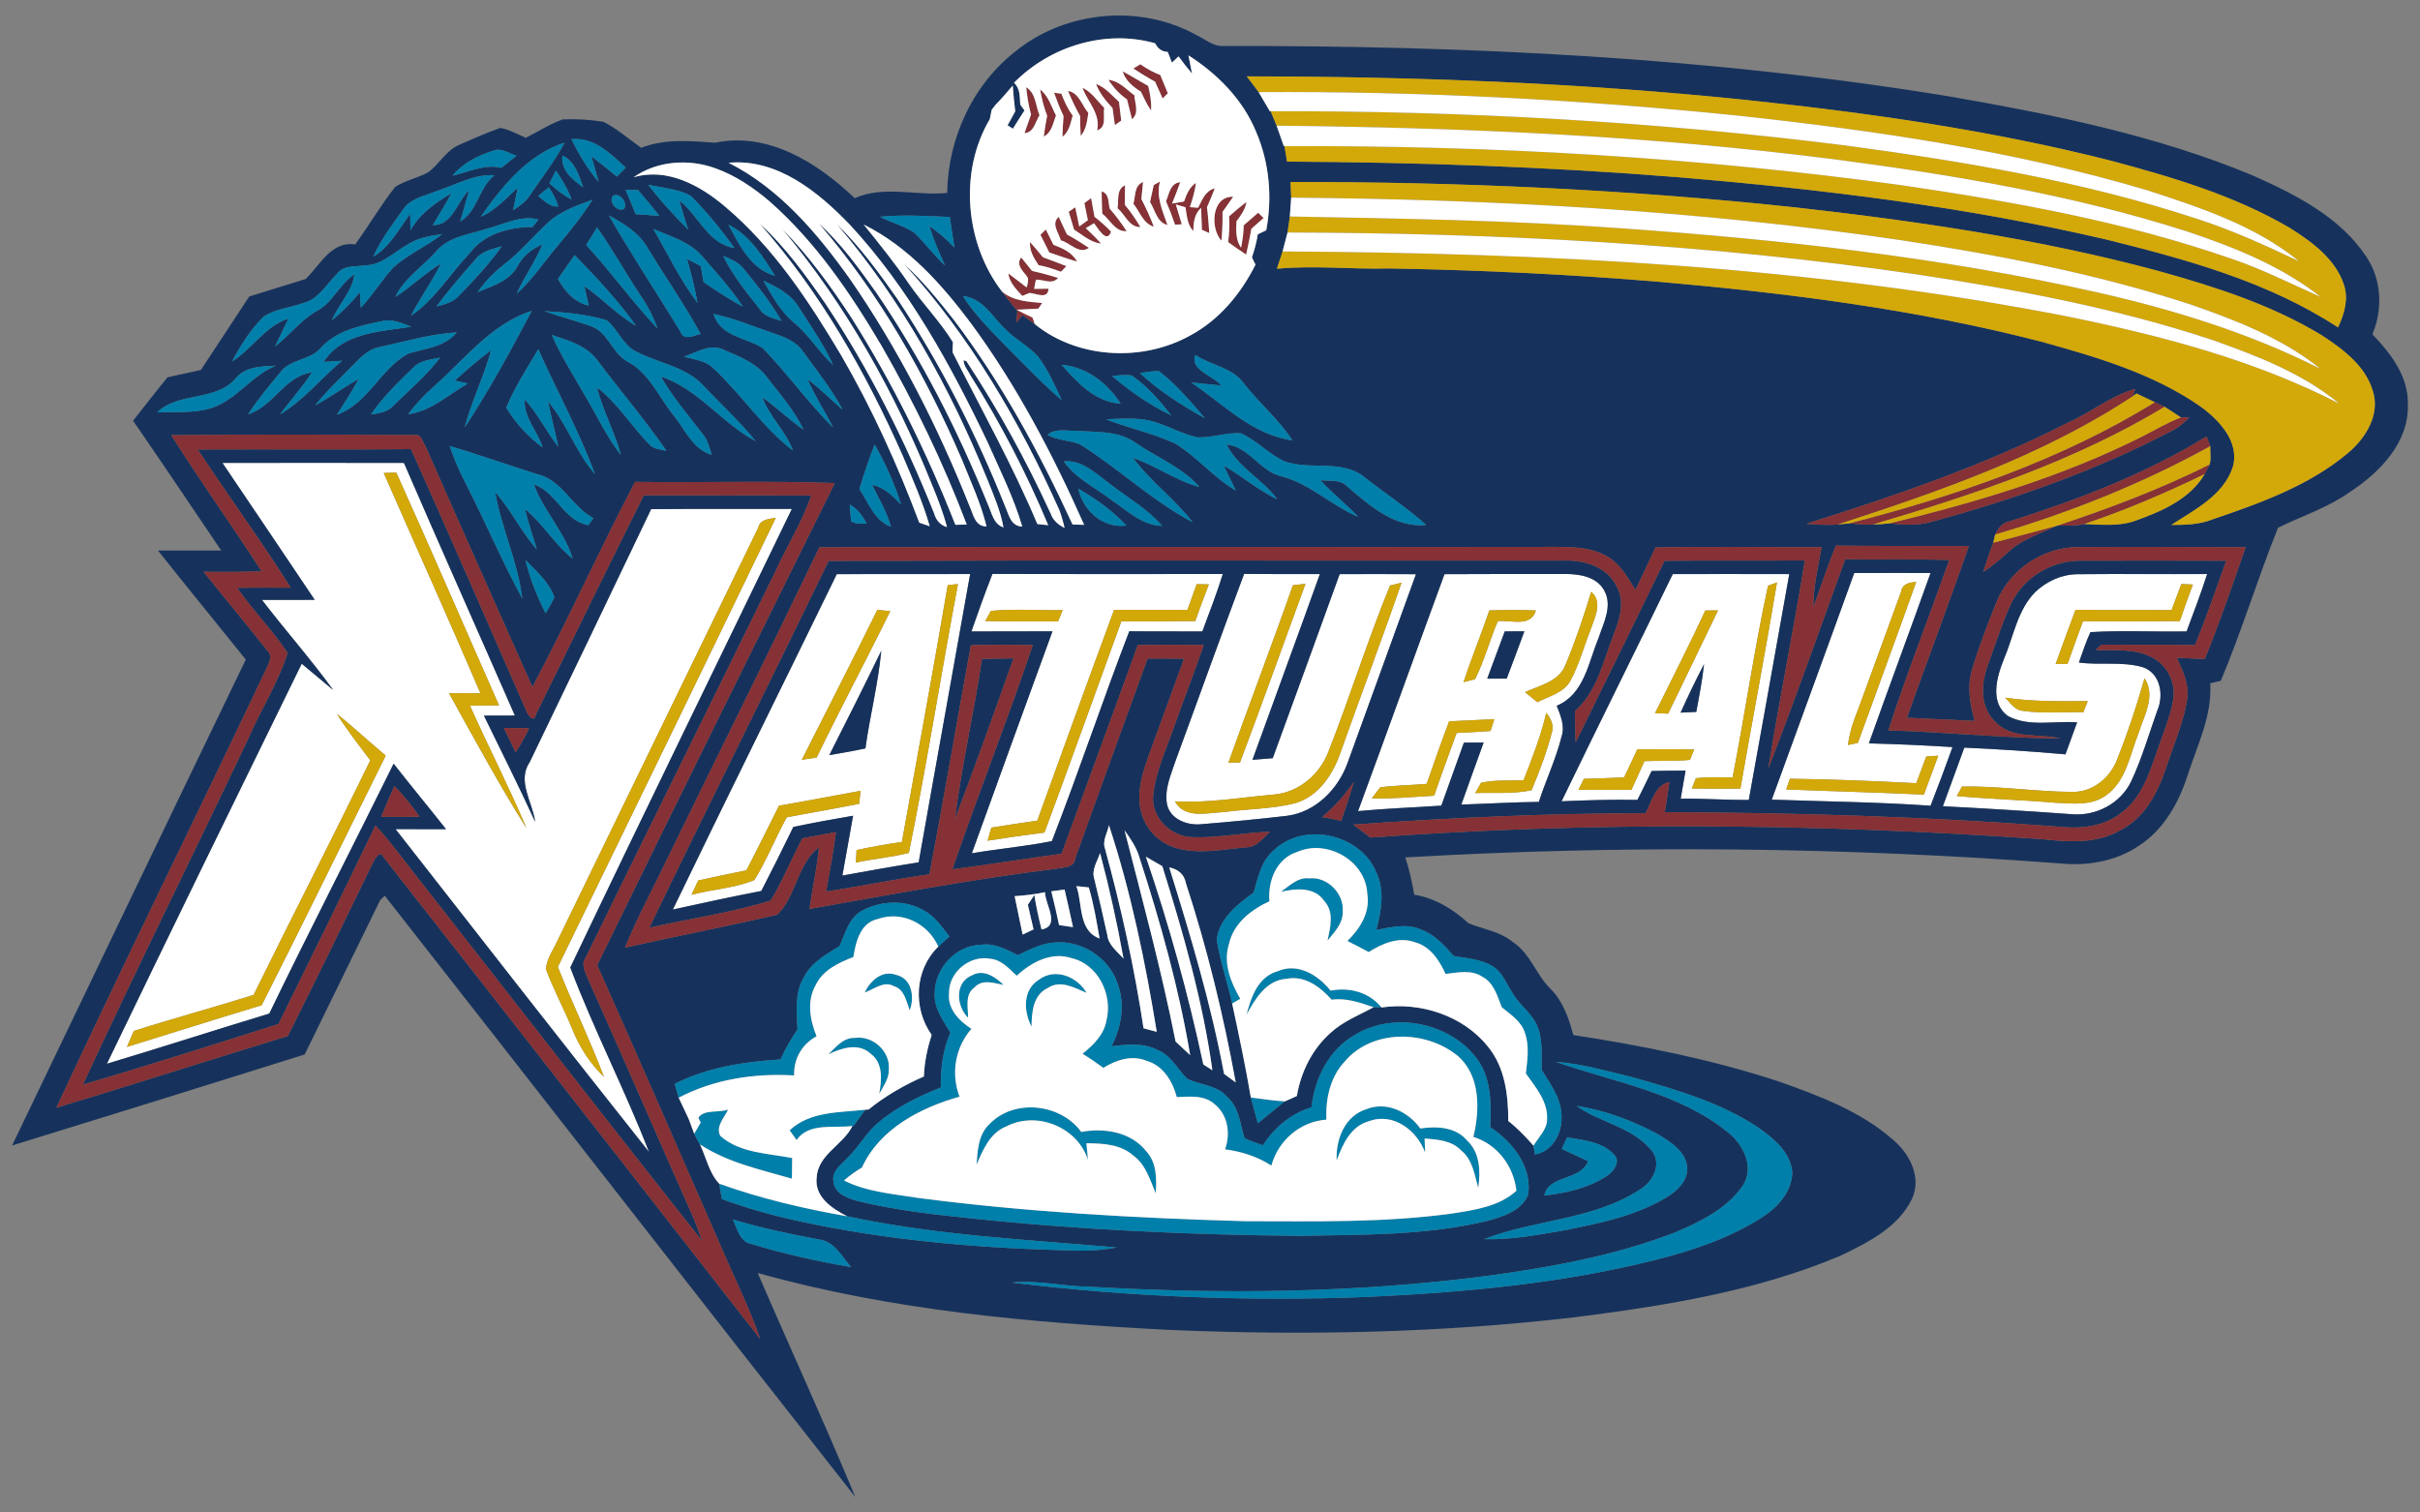 <?xml version="1.0" encoding="utf-8"?>
<!-- Generator: Adobe Illustrator 17.0.0, SVG Export Plug-In . SVG Version: 6.00 Build 0)  -->
<!DOCTYPE svg PUBLIC "-//W3C//DTD SVG 1.1//EN" "http://www.w3.org/Graphics/SVG/1.1/DTD/svg11.dtd">
<svg version="1.1" id="Layer_1" xmlns="http://www.w3.org/2000/svg" xmlns:xlink="http://www.w3.org/1999/xlink" x="0px" y="0px"
	 width="200px" height="125px" viewBox="0 0 200 125" style="enable-background:new 0 0 200 125;" xml:space="preserve">
<rect x="0" y="0" width="200" height="125" fill="#808080" stroke="none"/>
<path id="color5" style="fill:#FFFFFF;" d="M128.656,58.327c2.273-0.943,2.611-3.566,3.45-5.579
	c0.412-1.266,1.215-2.707,0.445-4.001c-0.647-1.11-2.055-1.315-3.228-1.308c-3.313,0.003-6.626-0.007-9.943,0.015
	c-2.4,6.522-4.74,13.063-7.145,19.582c2.288-0.22,4.591-0.298,6.882-0.453c0.623-1.735,1.248-3.468,1.868-5.207
	c0.542-0.004,1.085-0.008,1.63-0.011c-0.628,1.708-1.226,3.424-1.845,5.128c2.135-0.064,4.267-0.196,6.407-0.22
	c0.586-1.809,1.415-3.543,1.876-5.392C129.35,60.002,128.976,59.138,128.656,58.327z M129.364,54.981
	c0.828-1.98,1.519-4.019,2.14-6.073c0.954,0.817,0.319,2.072-0.015,3.033c-0.565,1.423-0.961,2.917-1.679,4.276
	c-0.541,1.043-1.79,1.315-2.756,1.813c-0.342-0.274-0.684-0.554-1.021-0.828C127.226,56.653,128.815,56.341,129.364,54.981z
	 M123.084,50.45c1.281-0.041,2.566-0.053,3.848,0c-0.427,1.426-2.046,0.769-3.146,0.888c-0.68,1.575-1.103,3.261-1.879,4.794
	c-0.237,0.064-0.713,0.183-0.954,0.245C121.606,54.38,122.415,52.441,123.084,50.45z M125.981,52.177
	c-0.483,1.304-0.961,2.607-1.459,3.907c-0.538,0-1.073,0-1.608,0c0.483-1.3,0.97-2.599,1.448-3.903
	C124.9,52.177,125.439,52.177,125.981,52.177z M120.38,60.579c-0.62,1.723-1.263,3.442-1.853,5.181
	c-1.716,0.103-3.433,0.27-5.157,0.216c0.175-0.227,0.524-0.68,0.699-0.907c1.274-0.167,2.559-0.174,3.837-0.285
	c0.602-1.732,1.207-3.458,1.857-5.17c1.244-0.057,2.489-0.111,3.734-0.179c-0.078,0.246-0.231,0.736-0.309,0.981
	C122.252,60.482,121.316,60.535,120.38,60.579z M128.255,60.523c-0.427,1.639-1.022,3.232-1.679,4.787
	c-1.515,0.327-3.108,0.182-4.655,0.235c0.119-0.216,0.36-0.639,0.48-0.854c1.148-0.256,2.341-0.156,3.511-0.208
	c0.72-1.824,1.433-3.658,1.881-5.572C128.147,59.361,128.459,59.937,128.255,60.523z M154.454,61.436
	c1.668-4.702,3.418-9.379,5.096-14.081c-2.106-0.007-4.208-0.007-6.309,0.003c-2.252,6.252-4.546,12.484-6.815,18.728
	c4.375,0.159,8.754,0.196,13.123,0.505c0.631-1.604,1.233-3.225,1.817-4.847C159.06,61.596,156.758,61.496,154.454,61.436z
	 M153.226,59.524c1.322-3.521,2.577-7.067,3.88-10.6c0.104-0.661,0.673-0.799,1.256-0.825c-1.576,4.445-3.217,8.866-4.819,13.301
	c-0.203,0.045-0.619,0.131-0.827,0.171C152.832,60.876,152.973,60.185,153.226,59.524z M159.001,65.671
	c-3.792-0.182-7.592-0.272-11.384-0.427c0.078-0.22,0.235-0.665,0.312-0.885c3.481,0.037,6.961,0.193,10.438,0.368
	c0.275-0.737,0.553-1.472,0.828-2.207c0.248-0.015,0.746-0.052,0.991-0.067C159.796,63.527,159.399,64.601,159.001,65.671z
	 M55.607,75.169c2.433-0.534,4.866-1.063,7.313-1.534c0.906-1.749,1.782-3.518,2.645-5.289c1.639-0.349,3.287-0.643,4.936-0.928
	c-0.298,1.646-0.58,3.294-0.884,4.944c2.098-0.383,4.197-0.758,6.306-1.092c1.401-7.945,2.849-15.882,4.253-23.827
	c-3.674,0.007-7.347-0.004-11.021,0.007C64.655,56.698,60.075,65.906,55.607,75.169z M65.026,67.543
	c-0.947,1.701-1.653,3.532-2.678,5.189c-1.63,0.672-3.484,0.765-5.2,1.218c0.186-0.398,0.371-0.79,0.557-1.185
	c1.323-0.292,2.649-0.572,3.979-0.835c0.925-1.768,1.797-3.563,2.696-5.341c2.251-0.387,4.494-0.821,6.742-1.23
	c-0.029,0.271-0.089,0.811-0.118,1.077C69.011,66.808,67.021,67.19,65.026,67.543z M68.536,62.41
	c1.448-2.868,2.901-5.732,4.293-8.625c-0.249,2.716-0.936,5.368-1.308,8.068C70.534,62.065,69.535,62.239,68.536,62.41z
	 M78.326,48.359c0.213-0.022,0.633-0.067,0.844-0.089c-1.389,7.395-2.567,14.846-4.056,22.219c-1.441,0.357-2.927,0.498-4.379,0.795
	c0.015-0.26,0.04-0.776,0.056-1.031c1.241-0.268,2.489-0.484,3.744-0.669C75.816,62.51,77.117,55.442,78.326,48.359z M73.577,50.506
	c-1.987,4.052-4.119,8.037-6.084,12.102c-0.412,0.062-0.821,0.125-1.23,0.188c2.084-4.13,4.204-8.238,6.244-12.39
	C72.775,50.432,73.309,50.479,73.577,50.506z M65.446,42.056c-3.878,0.019-7.756-0.018-11.633,0.022
	c-3.332,6.976-6.675,13.944-10.033,20.904c-1.07,1.561,0.227,3.298,0.449,4.936c-1.352-2.952-2.812-5.853-4.235-8.773
	c0.854,0,1.705,0,2.559-0.007c-3.045-6.961-6.151-13.903-9.167-20.879c-5-0.011-10.003-0.011-15.002,0
	c2.54,3.77,5.096,7.533,7.625,11.314c-1.452,0.011-2.908,0.011-4.36,0.004c1.924,2.514,4.029,4.887,5.89,7.45
	c-0.869-0.725-1.732-1.455-2.604-2.176C19.54,65.861,14.157,76.874,8.831,87.916c4.487-1.344,8.94-2.789,13.423-4.146
	c3.35-6.923,6.878-13.757,10.277-20.654c1.423,1.82,2.898,3.599,4.331,5.412c-1.393-0.004-2.782-0.008-4.172-0.004
	c6.961,8.911,13.914,17.832,20.948,26.687c-1.995-5.156-4.553-10.088-6.508-15.25C53.171,67.294,59.343,54.691,65.446,42.056z
	 M21.626,83.08c-3.721,1.114-7.422,2.299-11.135,3.442c0.142-0.33,0.431-0.993,0.572-1.319c3.284-1.048,6.612-1.943,9.895-2.979
	c3.183-6.477,6.489-12.896,9.646-19.388c-0.947-1.256-1.92-2.497-2.76-3.83c1.389,1.096,2.678,2.307,4.033,3.443
	C28.456,69.326,25.094,76.231,21.626,83.08z M37.103,57.288c0.864-0.004,1.735,0,2.603,0.008
	c-2.611-6.092-5.337-12.135-7.994-18.208c0.26-0.007,0.78-0.022,1.04-0.029c2.885,6.385,5.657,12.825,8.49,19.237
	c-0.799,0.011-1.601,0.018-2.4,0.029c1.512,3.392,3.22,6.696,4.665,10.121C41.225,64.816,39.186,61.032,37.103,57.288z
	 M49.917,89.001c-1.156-1.107-2.028-2.47-2.622-3.952c-0.687-1.674-1.553-3.272-2.18-4.965c0.07-0.888,0.661-1.65,1.01-2.452
	c5.52-11.335,11.02-22.682,16.54-34.023c0.16-0.702,0.872-0.709,1.452-0.814c-5.972,12.387-11.997,24.753-18.01,37.117
	C47.314,82.968,48.751,85.929,49.917,89.001z M171.689,47.456c-1.295,0.007-2.529,0.579-3.465,1.452
	c-1.497,1.497-1.813,3.699-2.618,5.579c-0.591,1.471-1.193,3.617,0.363,4.701c1.742,0.914,3.811,0.367,5.694,0.509
	c-0.315,0.881-0.639,1.764-0.966,2.645c-2.782-0.249-5.568-0.431-8.357-0.554c-0.591,1.615-1.189,3.227-1.772,4.843
	c3.581,0.182,7.161,0.405,10.737,0.665c1.954,0.138,3.941-0.903,4.806-2.685c0.895-1.882,1.471-3.905,2.17-5.865
	c0.568-1.281,0.278-3.112-1.189-3.606c-1.712-0.498-3.528-0.148-5.282-0.387c0.31-0.839,0.568-1.701,0.954-2.51
	c2.641-0.163,5.296-0.011,7.945-0.06c0.583-1.576,1.193-3.143,1.698-4.743C178.835,47.463,175.262,47.419,171.689,47.456z
	 M174.977,62.741c0.872-2.188,1.616-4.428,2.258-6.693c0.974,1.494-0.074,3.142-0.528,4.631c-0.683,1.716-0.989,3.796-2.551,4.977
	c-1.237,0.981-2.901,0.75-4.363,0.683c-2.689-0.231-5.389-0.301-8.076-0.55c0.111-0.196,0.327-0.587,0.435-0.784
	c3.053-0.062,6.092,0.431,9.144,0.442C172.96,65.471,174.416,64.263,174.977,62.741z M172.543,57.945
	c-0.092,0.231-0.274,0.691-0.367,0.921c-1.66-0.04-3.335,0.127-4.985-0.118c-0.679-0.04-1.035-0.665-1.478-1.092
	C167.975,58.001,170.262,57.953,172.543,57.945z M180.146,51.334c-2.663,0.018-5.331,0.015-7.997,0.004
	c-0.435,1.173-0.858,2.347-1.274,3.524c-0.249,0.004-0.743,0.008-0.989,0.012c0.551-1.494,1.077-2.994,1.65-4.477
	c2.645,0.041,5.289,0.004,7.934,0.025c0.268-0.717,0.534-1.437,0.803-2.154c0.241,0.011,0.721,0.026,0.957,0.037
	C180.856,49.31,180.493,50.32,180.146,51.334z M101.065,47.437c-6.351,0.011-12.699,0.015-19.046-0.003
	c-0.616,1.571-1.185,3.161-1.739,4.754c2.233-0.018,4.464,0,6.701-0.011c-2.225,6.114-4.461,12.224-6.664,18.345
	c2.199-0.379,4.431-0.565,6.615-1.007c2.237-5.739,4.182-11.596,6.399-17.345c2.009,0.025,4.023,0,6.035,0.018
	C99.96,50.613,100.556,49.042,101.065,47.437z M81.425,51.334c0.115-0.212,0.349-0.636,0.468-0.847
	c1.969-0.185,3.955-0.029,5.935-0.06c-0.096,0.235-0.289,0.698-0.386,0.929C85.436,51.338,83.43,51.363,81.425,51.334z
	 M92.675,51.349c-2.116,5.821-4.2,11.652-6.355,17.457c-1.571,0.2-3.134,0.428-4.699,0.673c0.078-0.268,0.23-0.806,0.305-1.078
	c1.263-0.204,2.53-0.394,3.799-0.579c2.106-5.809,4.201-11.626,6.348-17.42c2.02,0.015,4.041,0.015,6.061,0.007
	c0.253-0.709,0.509-1.422,0.765-2.131c0.252,0.004,0.754,0.014,1.007,0.019c-0.39,1.007-0.769,2.017-1.121,3.033
	C96.751,51.357,94.711,51.345,92.675,51.349z M110.716,47.448c-1.832,5.075-3.681,10.143-5.531,15.21
	c-0.557,0.045-1.117,0.09-1.675,0.138c1.85-5.121,3.737-10.224,5.572-15.35c-2.092-0.003-4.174,0.011-6.263-0.015
	c-1.913,5.1-3.744,10.233-5.627,15.34c-0.394,1.188-0.977,2.421-0.743,3.699c0.256,1.222,1.638,1.749,2.767,1.653
	c2.388-0.196,4.777-0.42,7.154-0.701c2.366-0.309,4.215-2.203,5.003-4.375c1.882-5.2,3.777-10.392,5.649-15.592
	C114.921,47.437,112.819,47.445,110.716,47.448z M106.849,48.37c0.26-0.029,0.783-0.093,1.042-0.122
	c-1.808,4.922-3.561,9.862-5.412,14.768c-0.241,0.004-0.721,0.011-0.957,0.015C103.264,58.135,105.13,53.277,106.849,48.37z
	 M110.835,62.054c-0.62,1.864-1.817,3.755-3.812,4.331c-1.927,0.487-3.933,0.461-5.898,0.732c-1.374,0.052-3.205,0.59-4.03-0.892
	c2.734,0.163,5.445-0.319,8.161-0.558c2.057-0.16,3.807-1.646,4.528-3.539c1.789-4.542,3.238-9.222,5.095-13.735
	c0.238-0.056,0.714-0.175,0.947-0.234C114.225,52.812,112.481,57.414,110.835,62.054z M138.247,47.445
	c-3.046,6.27-6.155,12.507-9.19,18.779c2.088-0.089,4.179-0.156,6.27-0.115c0.398-0.795,0.79-1.589,1.173-2.388
	c0.933-0.022,1.865-0.029,2.801-0.033c-0.134,0.773-0.268,1.544-0.401,2.322c1.875-0.025,3.751,0.114,5.627,0.107
	c1.124-6.218,2.239-12.443,3.347-18.668C144.663,47.437,141.455,47.445,138.247,47.445z M140.936,50.454
	c0.263,0,0.786-0.004,1.051-0.008c-1.367,2.849-2.749,5.686-4.119,8.532c-0.271-0.007-0.821-0.025-1.092-0.033
	C138.179,56.125,139.605,53.313,140.936,50.454z M140.831,54.885c-0.146,1.327-0.398,2.641-0.643,3.951
	c-0.435,0.019-0.866,0.041-1.295,0.06C139.498,57.541,140.15,56.204,140.831,54.885z M135.906,62.904
	c-0.361,0.787-0.721,1.579-1.074,2.37c-1.463,0-2.924,0.004-4.382,0c0.145-0.305,0.294-0.606,0.446-0.907
	c1.106-0.025,2.212-0.071,3.324-0.118c0.371-0.769,0.74-1.545,1.095-2.322c1.565-0.004,3.132-0.019,4.699,0.011
	c-0.085,0.216-0.26,0.647-0.349,0.862C138.418,62.93,137.157,62.852,135.906,62.904z M143.835,65.173
	c-1.341,0.008-2.678,0.018-4.015-0.007c0.082-0.213,0.249-0.636,0.334-0.847c1.003-0.134,2.021-0.07,3.034-0.07
	c1.033-5.267,1.791-10.598,2.928-15.838c0.185-0.067,0.557-0.208,0.742-0.275C145.912,53.827,144.824,59.491,143.835,65.173z"/>
<path id="color4" style="fill:#16325C;" d="M71.522,61.853c-0.988,0.212-1.987,0.387-2.986,0.558
	c1.448-2.868,2.901-5.732,4.293-8.625C72.582,56.501,71.894,59.153,71.522,61.853z M140.831,54.885
	c-0.68,1.319-1.333,2.656-1.938,4.011c0.43-0.017,0.861-0.04,1.295-0.06C140.434,57.526,140.686,56.211,140.831,54.885z
	 M122.913,56.083c0.534,0,1.07,0,1.608,0c0.498-1.3,0.977-2.603,1.459-3.907c-0.542,0-1.081,0-1.62,0.004
	C123.883,53.484,123.396,54.784,122.913,56.083z M198.997,33.424c0.104,3.164-2.351,5.649-4.822,7.258
	c-1.809,1.284-3.937,1.969-5.906,2.931c-1.683,4.175-2.987,8.514-4.733,12.654c-0.216,0.052-0.655,0.152-0.872,0.2
	c0.171,2.7-1.088,5.148-1.882,7.647c-0.74,2.285-2.006,4.524-4.086,5.829c-1.895,1.266-4.245,1.642-6.486,1.412
	c-17.987-1.36-36.058-1.541-54.068-0.494c0.33,1.006,0.558,2.039,0.736,3.083c1.728,0.278,3.216,1.196,4.484,2.358
	c1.226,0.501,2.622,0.676,3.674,1.56c1.444,0.944,1.917,2.718,3.127,3.882c1.017,1.031,1.497,2.425,1.865,3.799
	c5.731,0.875,11.444,2.02,16.963,3.829c3.365,1.196,6.842,2.482,9.542,4.9c1.344,1.152,2.298,3.116,1.467,4.839
	c-1.14,2.341-3.628,3.574-5.864,4.655c-6.982,2.96-14.553,4.153-22.03,5.104c-11.11,1.295-22.33,1.519-33.495,1.039
	c-11.429-0.59-22.936-1.605-33.989-4.702c2.663,6.18,5.486,12.297,8.063,18.511c-13.007-16.525-25.904-33.142-38.885-49.69
	c-0.093,0.089-0.282,0.264-0.375,0.353c-2.069,4.261-4.175,8.506-6.244,12.766C17.127,89.68,9.067,92.187,1,94.669
	C7.43,81.276,13.848,67.882,20.314,54.51c-2.418-3.009-4.862-5.991-7.258-9.011c1.742-0.003,3.484-0.007,5.226,0
	c-2.422-3.581-4.829-7.172-7.284-10.73c0.95-1.196,1.884-2.408,2.848-3.588c0.918-0.204,1.839-0.408,2.756-0.605
	c1.345-2.017,2.656-4.052,3.997-6.073c1.557-0.475,3.105-0.966,4.662-1.444c1.2-1.159,2.128-3.158,4.093-2.856
	c1.137-1.56,2.106-3.239,3.302-4.751c0.843-0.554,1.875-0.724,2.749-1.226c0.925-0.683,1.482-1.82,2.578-2.269
	c1.114-0.487,2.225-0.989,3.372-1.386c0.742,0.145,1.412,0.527,2.106,0.814c1.017-0.505,1.976-1.141,3.045-1.515
	c1.121-0.053,2.258,0.015,3.365,0.196c1.133,0.569,2.087,1.43,3.123,2.148c1.973-0.773,4.068-0.558,6.113-0.42
	c4.402-0.917,8.483,1.679,11.53,4.584c2.414-1.077,5.107-0.171,7.643-0.435c0.057-4.531,2.151-9.047,5.783-11.808
	c4.122-3.261,10.196-3.795,14.802-1.244c0.724,0.341,1.382,0.958,2.232,0.91c20.006-0.041,40.078,0.914,59.848,4.142
	c8.561,1.486,17.179,3.205,25.235,6.559c3.5,1.561,7.174,3.399,9.361,6.678c1.285,1.891,1.408,4.365,0.524,6.448
	C197.582,29.2,199.057,31.121,198.997,33.424z M103.038,6.314c0.327,0.434,0.654,0.869,0.981,1.3
	c0.313,0.524,0.62,1.052,0.925,1.579h0.066c0.164,0.397,0.327,0.794,0.494,1.192c0.204,0.565,0.402,1.125,0.595,1.693h0.056
	c0.053,0.321,0.159,0.958,0.212,1.278c10.769,0.06,21.535,0.42,32.267,1.288c11.945,0.992,23.887,2.444,35.568,5.182
	c6.582,1.635,13.293,3.48,19.027,7.235c0.502-1.084,0.881-2.314,0.494-3.499c-0.698-2.151-2.638-3.562-4.471-4.717
	c-4.595-2.7-9.758-4.216-14.872-5.583c-9.888-2.504-20.009-3.948-30.141-5.007C130.554,6.845,116.788,6.325,103.038,6.314z
	 M109.121,39.69c0.762,0.081,1.675-0.1,2.252,0.542c1.832,1.553,3.904,3.41,6.485,3.154c-1.571-1.422-3.354-2.585-5.021-3.893
	c-1.895-1.604-4.599-0.565-6.771-1.4c-1.259-0.62-2.236-1.705-3.518-2.284c-1.2-0.078-2.362,0.38-3.559,0.341
	c-1.114-0.227-2.121-0.78-3.187-1.144c-1.397-0.553-2.927-0.405-4.39-0.356c1.887,0.761,3.912,1.152,5.75,2.024
	c1.786,1.114,3.146,2.793,4.969,3.866c-0.33-0.691-0.665-1.377-0.999-2.066c1.511,0.869,2.842,2.039,4.424,2.789
	c-1.234-1.668-3.25-2.638-4.193-4.528c1.898,0.189,2.774,2.255,4.584,2.641c2.34,0.62,4.1,2.414,6.309,3.339
	C111.251,41.669,110.107,40.759,109.121,39.69z M93.641,37.839c1.898,0.654,3.539,1.887,5.49,2.407
	c-1.437-1.63-3.517-2.433-5.278-3.644c-1.459-1.055-3.324-0.865-5.018-1.003c-0.754,0.022-1.642-0.212-2.258,0.345
	c0.825,0.464,1.809,0.423,2.67,0.773c3.202,1.998,5.968,4.672,9.319,6.44C97.085,41.238,95.083,39.798,93.641,37.839z M96.044,43.46
	c-1.244-1.434-2.92-2.369-4.402-3.528c-1.117-0.825-2.21-1.935-3.726-1.802c0.981,1.408,2.567,2.147,3.901,3.161
	C93.136,42.164,94.355,43.433,96.044,43.46z M89.11,40.388c0.412,1.824,2.031,3.29,3.978,3.049
	C91.944,42.204,90.562,41.224,89.11,40.388z M93.526,31.031c-0.538-0.078-1.081-0.007-1.619,0.041c1.49,1.277,3.119,2.4,4.891,3.257
	C95.844,33.112,94.811,31.913,93.526,31.031z M99.573,34.56c-1.17-1.374-2.359-2.771-3.785-3.885
	c-0.531-0.026-1.062,0.1-1.586,0.156C95.806,32.317,97.668,33.502,99.573,34.56z M87.732,30.147c1.315,1.471,2.767,3.079,4.88,3.208
	C91.498,31.648,89.823,30.334,87.732,30.147z M106.801,36.391c-1.115-1.735-2.726-3.058-3.987-4.677
	c-0.949-1.348-2.714-1.504-4.018-2.373c-0.505,1.245,1.501,1.697,2.131,2.518c-0.827-0.074-1.653-0.163-2.477-0.249
	C101.107,33.387,103.488,35.942,106.801,36.391z M82.814,24.101c0.412,0.542,0.836,1.074,1.266,1.601
	c-0.022,0.241-0.067,0.721-0.089,0.963l0.516-0.643c0.252,0.189,0.754,0.572,1.007,0.761c3.539,2.875,8.888,3.146,12.844,0.947
	c2.404-1.285,4.194-3.451,5.401-5.858c-0.074-0.149-0.22-0.449-0.294-0.598c0.212-0.623,0.383-1.259,0.484-1.909
	c0.174-0.082,0.523-0.249,0.697-0.331c0.516-2.707,0.264-5.565-0.821-8.105c-1.092-2.685-3.19-4.811-5.605-6.351
	c0.093,0.502,0.189,1.003,0.294,1.504c-0.391-0.461-0.761-0.936-1.114-1.422c-0.185,0.17-0.367,0.345-0.55,0.516
	c-0.085-0.219-0.256-0.661-0.342-0.881c-0.476-0.026-0.821-0.263-1.04-0.717c-4.126-1.17-8.687,0.238-11.666,3.262
	c0.52,0.472,0.472,1.166,0.516,1.805c0.089,0.119,0.26,0.36,0.349,0.483c-0.327,0.498-0.643,1.003-0.955,1.508l-0.442-0.278
	C83.48,9.972,83.687,9.59,83.9,9.203c-0.093-0.709-0.149-1.422-0.204-2.131c-0.461,0.538-0.917,1.077-1.412,1.578
	c-0.082,0.104-0.245,0.316-0.327,0.42c-0.037,0.196-0.118,0.587-0.16,0.783C79.23,14.184,79.76,20.138,82.814,24.101z
	 M79.582,24.469c1.043,1.649,2.459,2.997,3.799,4.39c1.426,1.426,2.819,2.897,4.364,4.2c-0.583-1.241-1.137-2.518-1.976-3.61
	c-0.776-0.851-1.832-1.386-2.641-2.199C82.027,26.222,81.25,24.64,79.582,24.469z M72.733,17.916c0.917,0.48,1.95,0.739,2.823,1.301
	c0.885,0.872,1.63,1.875,2.544,2.726c-0.494-1.062-0.951-2.14-1.297-3.261c0.754,0.512,1.448,1.107,2.069,1.775
	c-0.134-0.84-0.26-1.683-0.383-2.522C76.574,17.85,74.65,17.731,72.733,17.916z M71.381,18.559c1.274,1.575,2.548,3.154,3.692,4.829
	c1.152,1.686,2.607,3.15,3.681,4.891c-0.018,0.278-0.029,0.561-0.026,0.84c2.369,4.702,4.958,9.323,7.002,14.189
	c0.227,0.023,0.672,0.071,0.899,0.097c-1.797-4.309-3.956-8.469-6.448-12.417c-0.2-0.394-0.542-0.754-0.547-1.219
	c0.06,0.022,0.171,0.06,0.231,0.078c2.649,4.015,4.976,8.253,6.982,12.629c0.189,0.542,0.628,0.903,1.134,1.155
	c-0.111-0.501-0.253-0.988-0.427-1.463c-3.279-7.339-7.395-14.382-12.828-20.339c1.526,1.374,2.823,2.983,4.093,4.595
	c3.955,5.208,7.091,10.99,9.82,16.922c0.242,0.007,0.717,0.022,0.958,0.029c-2.585-5.824-5.568-11.515-9.353-16.655
	C77.829,23.492,75.047,20.376,71.381,18.559z M60.216,13.452c4.204,2.128,7.329,5.817,10.018,9.594
	c4.037,5.832,7.273,12.198,9.894,18.784c0.316,0.68,0.442,1.683,1.404,1.675c-0.468-1.906-1.301-3.692-2.028-5.508
	c-3.027-7.013-6.831-13.75-11.841-19.541c1.846,1.664,3.31,3.695,4.747,5.712c3.733,5.463,6.756,11.399,9.237,17.528
	c0.323,0.691,0.449,1.619,1.285,1.891c-0.252-1.4-0.832-2.707-1.355-4.019c-3.083-7.569-7.098-14.823-12.432-21.053
	c1.92,1.85,3.495,4.022,5.022,6.195c3.55,5.371,6.508,11.132,8.892,17.112c0.312,0.694,0.468,1.679,1.426,1.694
	c-0.714-2.415-1.846-4.677-2.864-6.968c-3.049-6.396-6.518-12.721-11.362-17.952C67.63,15.863,64.258,13.092,60.216,13.452z
	 M52.357,14.655c2.76-0.824,5.487,0.657,7.54,2.396c4.026,3.379,6.953,7.837,9.62,12.312c2.559,4.41,4.665,9.063,6.456,13.832
	c0.216,0.074,0.65,0.223,0.865,0.297c-0.583-2.013-1.423-3.933-2.244-5.854c-3.041-6.875-6.808-13.501-11.808-19.151
	c2.124,1.917,3.796,4.26,5.427,6.597c3.617,5.435,6.575,11.295,8.992,17.356c0.152,0.542,0.501,0.958,1.059,1.125
	c-0.312-1.203-0.768-2.363-1.241-3.51c-3.053-7.593-7.095-14.827-12.358-21.115c2.184,2.202,4.008,4.729,5.701,7.321
	c3.421,5.401,6.248,11.169,8.592,17.112c0.234-0.004,0.705-0.019,0.939-0.022c-1.939-5.104-4.32-10.037-7.039-14.768
	c-2.559-4.335-5.434-8.572-9.237-11.923c-1.344-1.148-2.838-2.162-4.509-2.756C56.903,13.107,54.307,13.293,52.357,14.655z
	 M72.073,40.076c1.003,0.182,1.712,0.917,2.389,1.619c-0.527-1.735-1.288-3.38-2.177-4.955c-0.472,1.206-0.888,2.436-1.255,3.681
	c0.75,1.117,1.23,2.603,2.604,3.109C73.287,42.305,72.633,41.205,72.073,40.076z M70.23,41.7c0.026,0.342,0.078,1.029,0.104,1.37
	c0.38,0.274,0.869,0.171,1.301,0.212C71.296,42.65,70.869,42.056,70.23,41.7z M66.735,31.329c1.025,0.777,1.932,1.69,2.905,2.53
	c-0.906-1.694-2.113-3.194-3.232-4.751c-0.512-0.768-1.363-1.181-2.21-1.463c-1.738-0.583-3.432-1.315-5.23-1.701
	c0.565,1.876,2.656,1.928,4.06,2.82c2.035,2.099,3.752,4.498,5.82,6.571C68.18,33.977,67.325,32.721,66.735,31.329z M62.998,32.825
	c1.178,0.843,2.218,1.86,3.41,2.685c-0.783-1.63-1.991-2.991-3.087-4.41c-0.854-1.117-2.218-1.626-3.465-2.169
	c-1.114-0.579-2.258,0.186-3.313,0.538c0.78,0.241,1.671,0.309,2.311,0.869c2.358,2.165,4.122,4.936,6.675,6.893
	C64.937,35.619,63.585,34.446,62.998,32.825z M54.619,31.117c3.065,1.007,5.018,3.852,7.83,5.338
	c-1.322-1.635-2.878-3.045-4.313-4.576c-1.422-1.567-3.648-1.838-5.452-2.771c-1.188-0.505-1.582-1.872-2.544-2.638
	c-1.672-0.498-3.421-0.658-5.152-0.757c1.281,0.461,2.607,0.783,3.885,1.259c1.396,0.498,1.72,2.222,2.987,2.912
	c1.812,0.94,2.574,2.934,3.811,4.446c0.947,1.167,1.579,2.789,3.139,3.258c-0.168-0.572-0.305-1.178-0.691-1.653
	C56.922,34.353,55.596,32.856,54.619,31.117z M49.345,32.02c1.697,1.301,2.808,3.161,4.286,4.672
	c0.349,0.449,0.943,0.439,1.444,0.565c-1.779-2.585-3.826-4.969-5.705-7.476c-0.892-1.219-2.404-1.65-3.766-2.095
	c0.728,1.668,1.712,3.205,2.607,4.784c1.035,1.712,1.879,3.543,3.098,5.137C50.82,35.686,49.801,33.951,49.345,32.02z
	 M44.115,40.028c1.891,0.631,2.455,3.009,4.512,3.372c0.101-0.145,0.305-0.434,0.409-0.579c-1.786-0.943-2.6-3.179-4.658-3.636
	c-2.41-0.754-4.791-1.612-7.216-2.322c0.367,1.063,0.806,2.103,1.33,3.098c1.605,3.146,2.987,6.408,4.673,9.509
	c-0.364-3.024-1.727-5.809-2.244-8.803c1.312,1.468,2.155,3.272,3.447,4.755c-0.349-1.114-0.691-2.229-0.995-3.358
	c1.5,1.196,2.444,2.927,3.959,4.105C46.637,43.927,44.917,42.216,44.115,40.028z M43.428,46.282
	c0.364,1.534,0.947,3.001,1.664,4.405c0.253-0.438,0.513-0.868,0.721-1.326C45.377,48.106,44.323,47.214,43.428,46.282z
	 M29.647,31.317c-0.547,1.014-1.177,1.98-1.797,2.952c2.552-0.888,3.584-3.803,5.899-5.051c1.397-0.427,2.997-0.531,3.997-1.746
	c-2.198,0.13-4.317,0.769-6.459,1.23c-0.888,0.174-1.508,0.876-2.117,1.482c-1.051,1.089-2.173,2.113-3.112,3.307
	C27.289,32.825,28.426,31.998,29.647,31.317z M25.777,30.78c-0.78,1.229-1.775,2.298-2.637,3.468
	c1.954-1.166,3.392-2.987,5.125-4.435c-0.509,0.033-1.017,0.067-1.522,0.1c1.571-2.448,4.684-2.496,7.247-2.912
	c-0.746-0.264-1.522-0.658-2.336-0.48c-1.809,0.387-3.781,0.757-5.093,2.184c-0.895,1.103-2.578,0.928-3.41,2.091
	c-0.932,1.107-1.85,2.233-2.649,3.443C22.605,33.591,23.523,31.073,25.777,30.78z M50.325,17.809
	c1.868,3.265,3.956,6.395,5.914,9.605c0.282,0.78,1.106,0.305,1.664,0.186c-1.334-2.444-2.935-4.724-4.375-7.102
	C52.814,19.239,51.554,18.478,50.325,17.809z M51.585,17.252c0.301-0.498-0.383-1.393-0.932-1.07
	C50.266,16.691,51.031,17.578,51.585,17.252z M56.777,21.393c0.38,0.2,0.758,0.402,1.141,0.602c0.074,0.438,0.152,0.873,0.227,1.315
	c1.048,0.728,2.121,1.43,3.247,2.031c-0.981-1.49-2.187-2.808-3.354-4.153c-1.036-1.215-2.63-1.65-4.038-2.266
	c1.185,2.049,2.206,4.211,3.645,6.106C57.427,23.801,57.119,22.593,56.777,21.393z M62.865,25.646
	c0.398,0.565,1.13,0.654,1.728,0.885c-0.895-1.538-2.006-2.938-3.131-4.313c-0.42-0.557-1.088-0.802-1.697-1.077
	C60.558,22.794,61.747,24.208,62.865,25.646z M65.572,26.626c1.266,1.013,2.077,2.454,3.28,3.535
	c-0.776-1.689-1.853-3.216-2.845-4.784c-0.651-1.088-1.824-1.649-2.916-2.184C63.79,24.42,64.473,25.701,65.572,26.626z
	 M64.046,22.789c-1.021-1.608-2.073-3.343-3.844-4.216C61.108,20.241,62.051,22.251,64.046,22.789z M57.093,16.186
	c-1.081-0.579-2.34-0.661-3.525-0.91c1.017,1.308,2.128,2.536,3.306,3.703c-0.263-0.802-0.516-1.605-0.736-2.418
	c1.608,1.245,2.343,3.574,4.561,3.937C59.604,18.979,58.407,17.515,57.093,16.186z M52.721,15.703c-0.253,0-0.761,0-1.017,0
	c0.282,0.657,0.561,1.323,0.828,1.991c0.654,0.048,1.311,0.1,1.964,0.148C53.925,17.115,53.331,16.401,52.721,15.703z M49.341,18.79
	c-0.282,0.494-0.583,0.977-0.895,1.456c2.049,2.225,3.807,4.706,5.894,6.901c-0.323-0.881-0.728-1.731-1.259-2.507
	C51.792,22.716,50.675,20.683,49.341,18.79z M48.289,23.644c1.486,1.018,2.704,2.389,4.279,3.28
	c-1.501-2.099-3.276-3.997-5.081-5.836c-0.456,0.654-0.914,1.308-1.374,1.961c0.565,1.029,1.352,1.935,2.544,2.209
	C48.535,24.722,48.413,24.182,48.289,23.644z M48.965,16.505c-1.292,0.487-2.66,0.943-3.688,1.906
	c-1.226,1.133-2.291,2.429-3.621,3.45c-0.843,0.643-1.575,1.419-2.188,2.287c1.219-0.512,2.66-0.921,3.317-2.176
	c0.438-0.843,1.188-1.411,2.047-1.779c-0.587,1.423-1.501,2.675-2.129,4.079c1.289-1.152,2.24-2.608,3.351-3.919
	C47.087,19.12,48.108,17.869,48.965,16.505z M41.471,20.349c-0.761,0.237-1.626,0.39-2.147,1.055
	c-1.125,1.274-2.24,2.559-3.25,3.923c0.657-0.182,1.367-0.331,1.835-0.876C39.178,23.162,40.419,21.828,41.471,20.349z
	 M45.359,15.484c-0.301,0.234-0.594,0.476-0.884,0.721c0.508,0.356,0.969,0.936,1.663,0.85
	C45.961,16.494,45.69,15.967,45.359,15.484z M47.239,16.494c-0.316-0.854-0.78-1.642-1.296-2.389
	c-0.178,0.349-0.361,0.698-0.538,1.043C45.961,15.669,46.571,16.126,47.239,16.494z M40.227,18.908
	c-1.427,0.476-3.098,0.62-4.146,1.828c-1.117,1.285-2.663,2.229-3.413,3.808c1.315-0.85,2.44-1.953,3.781-2.767
	c-0.743,1.49-1.724,2.845-2.489,4.323c1.984-1.341,3.232-3.477,4.866-5.185c1.2-1.612,3.276-2.144,5.192-2.158
	c0.119-0.156,0.356-0.461,0.48-0.612C43.015,17.756,41.627,18.556,40.227,18.908z M30.659,34.256
	c0.657-0.115,1.377-0.185,1.842-0.728c1.327-1.288,2.749-2.5,3.874-3.975c-0.754,0.178-1.627,0.208-2.199,0.806
	C32.921,31.578,31.646,32.804,30.659,34.256z M33.73,34.226c1.901-0.231,3.324-1.626,4.936-2.526
	c-0.267-0.06-0.806-0.186-1.073-0.249c0.961-0.881,1.95-1.731,2.994-2.508c-0.591,2.177-1.608,4.204-2.184,6.389
	c2.031-3.102,3.822-6.363,5.542-9.642c-3.406,1.111-5.575,4.056-8.168,6.326C35.026,32.688,34.344,33.428,33.73,34.226z
	 M49.17,39.18c-1.315-3.539-3.143-6.868-4.683-10.311c-0.929,1.575-1.954,3.12-2.645,4.822c0.765,1.284,1.809,2.4,3.001,3.294
	c-0.394-1.355-1.604-2.488-1.471-3.966c1.092,1.177,1.771,2.656,2.771,3.904c-0.268-1.251-0.598-2.492-0.851-3.748
	C46.845,35.01,47.588,37.369,49.17,39.18z M47.224,11.503c0.62,1.255,1.341,2.462,2.247,3.532c-0.192-0.714-0.397-1.422-0.601-2.128
	c0.714,0.55,1.419,1.114,2.113,1.689c0.245-0.245,0.487-0.494,0.732-0.739C50.444,12.694,49.11,11.323,47.224,11.503z
	 M46.482,12.858c-0.153,1.226,0.846,1.987,1.72,2.629C47.837,14.503,47.536,13.329,46.482,12.858z M39.732,17.913
	c1.219-0.52,2.091-1.541,3.061-2.403c-0.134,0.623-0.267,1.244-0.387,1.871c0.49-0.341,1.018-0.668,1.345-1.184
	c0.992-1.452,2.069-2.852,2.909-4.406C43.602,12.787,41.508,15.38,39.732,17.913z M37.403,14.519c1.33-0.298,2.629-0.989,4.022-0.65
	c0.423-0.331,0.843-0.665,1.263-0.999c-0.632-0.182-1.274-0.698-1.95-0.405C39.483,12.865,38.25,13.474,37.403,14.519z
	 M30.848,21.215c1.382-0.821,2.12-2.291,3.053-3.536c0.007,0.338,0.018,1.014,0.022,1.352c0.769-1.374,2.062-2.277,3.387-3.058
	c-0.487,0.899-1.011,1.772-1.55,2.641c1.675,0,1.98-1.938,3.013-2.893c-0.235,0.865-0.494,1.72-0.736,2.581
	c1.448-0.85,1.522-2.796,2.823-3.822c-1.738-0.097-3.265,0.839-4.869,1.348c-0.907,0.383-2.021,0.557-2.626,1.412
	C32.463,18.522,31.486,19.773,30.848,21.215z M19.184,29.869c1.668-1.043,2.723-2.916,4.655-3.543
	c-0.356,0.768-0.74,1.53-1.103,2.298c1.185-0.903,2.091-2.14,3.387-2.89c1.37-0.68,1.905-2.244,3.168-3.061
	c-0.182,1.445-1.333,2.482-1.857,3.792c0.85-0.683,1.619-1.468,2.307-2.318c0.018,0.323,0.06,0.966,0.078,1.285
	c0.985-1.052,1.735-2.292,2.707-3.35c1.219-1.085,2.752-1.732,4.03-2.738c-0.996,0.146-2.028,0.309-2.882,0.873
	c-1.14,0.639-2.132,1.716-3.528,1.711c-0.773,0.142-1.75-0.033-2.281,0.694c-0.881,0.84-1.493,2.084-2.756,2.404
	c-1.092,0.409-2.329,0.494-3.321,1.141C20.712,27.236,19.887,28.532,19.184,29.869z M12.989,34.081
	c1.397-0.067,2.83,0.078,4.197-0.278c2.247-0.561,3.499-2.73,5.612-3.581c-1.17,0.071-2.514,0.052-3.321,1.052
	C17.814,33.216,14.783,32.347,12.989,34.081z M59.637,103.141c-3.425-7.792-6.805-15.604-10.281-23.374
	c6.489-13.307,13.07-26.572,19.633-39.842c-5.497-0.204-11.002-0.022-16.502-0.1c-2.942,5.593-5.52,11.373-8.487,16.953
	c-2.942-6.619-5.906-13.227-8.817-19.86c-0.26-0.338-0.331-1.074-0.903-0.961c-6.703-0.043-13.415-0.065-20.124,0.01
	c2.4,3.807,5.026,7.469,7.466,11.25c-1.597,0.056-3.198,0.06-4.799,0.033c1.731,2.165,3.514,4.297,5.23,6.477
	c0.442,0.38,0.271,0.876,0.06,1.327c-5.772,12.182-11.76,24.267-17.45,36.492c6.388-1.931,12.74-3.97,19.121-5.921
	c2.4-4.758,4.717-9.56,7.05-14.353c0.138-0.274,0.609-1.092,0.876-0.412c10.396,13.245,20.748,26.531,31.118,39.805
	C61.936,108.084,60.703,105.648,59.637,103.141z M65.907,85.082c-0.538,0.78-1.006,1.608-1.4,2.474
	c-3.001,0.192-6.028,0.647-8.744,2.016c0.107,0.38,0.215,0.761,0.323,1.145c0.278,0.59,0.561,1.177,0.836,1.771
	c0.148,0.401,0.298,0.803,0.445,1.203c0.156,0.297,0.301,0.609,0.487,0.895c0.502,1.071,0.765,2.38,1.586,3.239
	c0.053,0.317,0.16,0.951,0.216,1.27c2.021,0.74,4.097,1.334,6.203,1.791c7.667,1.69,15.53,2.314,23.366,2.47
	c1.029,0.033,2.058-0.082,3.072-0.257c-7.443-0.656-14.958-1.002-22.286-2.581c-1.229-0.624-2.696-1.586-2.522-3.18
	c0.096-1.939,2.177-2.689,2.96-4.286l0.092-0.003c0.323-0.445,0.647-0.892,0.97-1.337l0.278-0.023
	c1.383-1.121,2.938-2.012,4.565-2.726c0.037-1.174,0.286-2.326,0.64-3.439c-1.568-2.199-1.419-5.385,0.55-7.291
	c0.309-0.278,0.612-0.557,0.921-0.836c-0.613-0.782-1.196-1.652-2.091-2.139c-1.557-0.925-3.588-0.832-5.156,0.019
	c-1.066,0.598-1.374,1.876-1.831,2.92c-1.14,0.683-2.381,1.385-2.983,2.633C65.651,82.118,65.862,83.66,65.907,85.082z
	 M84.946,74.778c0.175-0.274,0.353-0.546,0.538-0.814c0.145,0.958,0.356,1.91,0.594,2.852c1.605-0.297,0.286-2.069,0.286-3.079
	c-0.828,0.175-1.668,0.271-2.511,0.327c0.216,1.059,0.438,2.117,0.661,3.176c0.301-0.145,0.602-0.285,0.903-0.431
	C85.262,76.134,85.105,75.454,84.946,74.778z M81.024,78.089c-2.072,0.056-3.777,1.98-3.777,4.015
	c-0.071,1.226,0.709,2.236,1.297,3.239c-0.624,1.43-0.818,2.982-0.787,4.532c-1.879,0.75-3.73,1.653-5.267,2.99
	c-0.932,0.806-1.516,1.92-2.396,2.778c-0.527,0.583-1.386,1.114-1.21,2.031c0.1,1.011,1.237,1.374,2.065,1.605
	c2.953,0.713,5.98,1.07,9,1.382c9.126,0.973,18.304,1.393,27.474,1.475c5.182-0.101,10.438-0.015,15.51-1.238
	c1.282-0.357,2.809-0.817,3.365-2.162c0.331-2.329-1.3-4.365-3.131-5.579c0.057-1.842,0.104-3.841-0.953-5.442
	c-2.166-3.168-6.976-4.2-10.253-2.176c-2.139,1.219-3.31,3.592-3.573,5.976c-1.697,0.512-3.06,1.667-4.011,3.139
	c-0.513-0.182-1.033-0.346-1.519-0.587c-0.379-1.166-0.435-2.54-1.43-3.398c-0.835-0.991-2.222-0.991-3.306-1.504
	c-0.803-0.806-1.341-1.931-2.44-2.381c-1.188-0.612-2.551-0.476-3.826-0.309c0.839-1.604,1.159-3.532,0.48-5.255
	c-0.739-2.151-3.068-3.577-5.315-3.314c-1.043,0.101-1.977,0.602-2.909,1.033C83.152,78.456,82.142,77.902,81.024,78.089z
	 M87.527,76.453c0.289,0.04,0.861,0.131,1.152,0.171c-0.227-1.039-0.457-2.077-0.698-3.108c-0.368,0.049-0.732,0.096-1.096,0.149
	C87.115,74.59,87.331,75.518,87.527,76.453z M96.059,71.588c-0.342-0.196-1.021-0.586-1.359-0.783
	c1.92,5.624,3.506,11.359,4.747,17.168c0.186,0.118,0.565,0.357,0.75,0.48C99.402,82.705,97.783,77.112,96.059,71.588z
	 M101.162,88.752c0.241,0.174,0.725,0.53,0.966,0.705c-1.021-5.572-2.358-11.091-4.122-16.476c-0.13-0.733-0.65-1.149-1.37-1.292
	C98.388,77.308,100.081,82.957,101.162,88.752z M94.165,70.856c-0.237-0.832-0.739-1.541-1.229-2.237
	c1.489,5.794,3.053,11.581,4.219,17.458c0.401,0.374,0.802,0.75,1.203,1.125C97.43,81.646,95.895,76.212,94.165,70.856z
	 M91.647,68.193c-0.115,0.635-0.561,1.277-0.327,1.935c1.337,4.887,2.433,9.846,3.187,14.857c0.271,0.074,0.818,0.22,1.092,0.289
	C94.659,79.506,93.474,73.75,91.647,68.193z M90.915,70.493c-0.22,0.695-0.732,1.393-0.476,2.151
	c0.375,1.541,0.739,3.087,1.074,4.638c0.096,0.839,0.825,1.356,1.341,1.947C92.327,76.294,91.68,73.378,90.915,70.493z
	 M89.983,73.341c-0.256-0.025-0.769-0.082-1.025-0.108c0.531,1.463,0.131,3.674,1.917,4.331
	C90.628,76.145,90.392,74.722,89.983,73.341z M131.249,95.964c-0.654,1.676-3.225,1.078-3.625,2.846
	c1.842-0.216,3.733-0.632,5.282-1.697c0.468-0.36,1.021-1.088,0.53-1.642c-0.966-1.107-2.563-1.245-3.926-1.468
	c-0.149,0.317-0.294,0.632-0.439,0.954C129.796,95.289,130.524,95.623,131.249,95.964z M122.664,102.409
	c2.244,0.074,4.453-0.36,6.656-0.736c2.887-0.579,5.854-1.178,8.406-2.715c0.861-0.513,1.716-1.312,1.719-2.389
	c-0.06-1.381-1.373-2.187-2.428-2.834c-2.098-1.115-4.368-1.988-6.727-2.329c2.013,1.412,4.762,1.753,6.31,3.814
	c0.724,1.114-0.053,2.489-1.074,3.091C131.668,100.842,126.865,100.772,122.664,102.409z M70.338,104.723
	c-0.758-0.872-1.374-2.125-2.649-2.284c-2.396-0.449-4.78-0.951-7.12-1.65c0.371,0.769,0.561,1.857,1.564,2.025
	C64.815,103.642,67.571,104.239,70.338,104.723z M128.574,87.756c4.806,1.682,10.118,2.51,14.196,5.794
	c1.288,0.999,2.251,2.867,1.281,4.409c-1.33,1.964-3.577,3.034-5.697,3.93c-4.907,1.882-10.111,2.827-15.299,3.539
	c-10.957,1.441-22.06,1.556-33.079,0.909c-2.117-0.015-4.212-0.561-6.333-0.337c9.727,1.188,19.552,1.568,29.347,1.185
	c8.015-0.375,16.06-1.1,23.86-3.069c3.06-0.78,6.113-1.79,8.784-3.517c1.267-0.811,2.426-2.077,2.489-3.655
	c-0.104-1.69-1.522-2.849-2.804-3.748c-3.12-2.091-6.786-3.135-10.359-4.156C132.846,88.54,130.747,87.905,128.574,87.756z
	 M113.74,76.859c0.419-1.553,0.724-3.265-0.004-4.777c-1.312-3.176-6.007-4.204-8.476-1.794c-1.035,0.868-1.295,2.247-1.657,3.481
	c-1.326,0.961-2.838,2.143-3.046,3.881c0.272,1.795,0.889,3.518,1.271,5.289c0.554,2.578,1.1,5.16,1.544,7.764
	c0.193,0.708,0.387,1.418,0.579,2.128c0.74-0.598,1.487-1.196,2.222-1.805c0.338-0.138,0.672-0.29,1.002-0.445
	c0.335-1.984,1.27-3.877,2.786-5.218c1.025-0.952,2.347-1.456,3.554-2.117c0.16-0.004,0.484-0.004,0.643-0.004l0.026,0.021
	c3.212-0.472,6.764,0.676,8.809,3.266c1.39,1.715,1.657,3.986,1.657,6.118c0.766,0.601,1.442,1.307,2.085,2.042
	c0.029,0.178,0.089,0.538,0.118,0.717c1.367-0.192,2.21-1.661,2.199-2.952c0.064-1.531-0.876-2.808-1.65-4.041
	c-0.011-1.297,0.138-2.681-0.476-3.877c-0.516-0.94-1.433-1.579-1.957-2.511c-0.48-0.742-0.803-1.649-1.579-2.147
	c-0.971-0.612-2.155-0.676-3.254-0.868c-0.766-0.865-1.568-1.787-2.689-2.18C116.265,76.29,114.954,76.635,113.74,76.859z
	 M103.509,62.796c1.85-5.121,3.737-10.224,5.572-15.35c-2.092-0.003-4.174,0.011-6.263-0.015c-1.913,5.1-3.744,10.233-5.627,15.34
	c-0.394,1.188-0.977,2.421-0.743,3.699c0.256,1.222,1.638,1.749,2.767,1.653c2.388-0.196,4.777-0.42,7.154-0.701
	c2.366-0.309,4.215-2.203,5.003-4.375c1.882-5.2,3.777-10.392,5.649-15.592c-2.101-0.015-4.203-0.008-6.306-0.004
	c-1.832,5.075-3.681,10.143-5.531,15.21C104.629,62.704,104.067,62.748,103.509,62.796z M139.301,63.687
	c-0.134,0.773-0.268,1.544-0.401,2.322c1.875-0.025,3.751,0.114,5.627,0.107c1.124-6.218,2.239-12.443,3.347-18.668
	c-3.21-0.011-6.42-0.003-9.628-0.003c-3.046,6.27-6.155,12.507-9.19,18.779c2.088-0.089,4.179-0.156,6.27-0.115
	c0.398-0.795,0.79-1.589,1.173-2.388C137.433,63.699,138.365,63.691,139.301,63.687z M128.656,58.327
	c2.273-0.943,2.611-3.566,3.45-5.579c0.412-1.266,1.215-2.707,0.445-4.001c-0.647-1.11-2.055-1.315-3.228-1.308
	c-3.313,0.003-6.626-0.007-9.943,0.015c-2.4,6.522-4.74,13.063-7.145,19.582c2.288-0.22,4.591-0.298,6.882-0.453
	c0.623-1.735,1.248-3.468,1.868-5.207c0.542-0.004,1.085-0.008,1.63-0.011c-0.628,1.708-1.226,3.424-1.845,5.128
	c2.135-0.064,4.267-0.196,6.407-0.22c0.586-1.809,1.415-3.543,1.876-5.392C129.35,60.002,128.976,59.138,128.656,58.327z
	 M109.26,67.524c0.53,0.074,1.059,0.19,1.582,0.323c0.367-1.07,0.724-2.147,1.055-3.229
	C111.154,65.704,110.281,66.693,109.26,67.524z M185.592,45.221c-4.634-0.011-9.271-0.037-13.902-0.007
	c-2.882,0.025-5.623,1.891-6.697,4.565c-0.736,1.82-1.44,3.662-2.009,5.541c-0.43,1.405-0.167,2.879,0.201,4.264
	c-1.865-0.092-3.727-0.185-5.587-0.263c1.689-4.74,3.464-9.446,5.122-14.196c-3.663-0.011-7.328,0.015-10.994-0.033
	c-0.687,1.675-1.237,3.402-1.868,5.096c0.004-1.683,0.394-3.321,0.683-4.966c-4.572,0.007-9.144-0.067-13.716,0.022
	c-0.551,1.174-1.111,2.337-1.661,3.51c-0.658-1.029-1.271-2.188-2.389-2.789c-1.251-0.724-2.748-0.754-4.156-0.768
	c-20.299,0.04-40.597-0.033-60.899,0.037c-4.338,9.037-8.81,18.01-13.2,27.025c-0.985,2.006-2.028,3.986-2.864,6.057
	c4.186-0.936,8.401-1.75,12.576-2.72c1.571-1.504,1.646-4.208,3.45-5.568c-0.156,1.712-0.542,3.391-0.787,5.092
	c6.797-1.199,13.582-2.481,20.432-3.328c0.587-0.131,1.459-0.056,1.537-0.851c1.969-5.515,3.986-11.009,5.976-16.513
	c1.003-0.011,2.01-0.007,3.013,0.015c-0.958,2.653-1.939,5.3-2.901,7.956c-0.461,1.315-0.928,2.696-0.757,4.115
	c0.174,1.568,1.277,2.998,2.789,3.499c1.942,0.657,4.019,0.182,6.002,0.015c0.869,0,1.39-0.769,1.98-1.285
	c-2.147,0.052-4.271,0.538-6.422,0.445c-1.761-0.03-3.417-1.605-3.243-3.421c0.196-1.964,1.048-3.774,1.697-5.613
	c0.814-2.291,1.697-4.553,2.485-6.849c-1.816-0.026-3.632-0.022-5.449,0.007c-2.076,5.761-4.197,11.502-6.303,17.253
	c-3.013,0.404-6.01,0.896-9.022,1.281c2.12-6.21,4.553-12.312,6.644-18.531c-1.705-0.037-3.406-0.033-5.111,0.004
	c-1.155,6.309-2.229,12.635-3.428,18.938c-2.856,0.405-5.679,0.996-8.532,1.423c0.289-1.635,0.587-3.266,0.806-4.908
	c-0.925,0.171-1.85,0.342-2.771,0.513c-0.914,1.694-1.619,3.495-2.618,5.14c-3.265,1.018-6.697,1.494-10.04,2.255
	c4.888-10.132,9.922-20.197,14.824-30.322c20.272-0.067,40.548-0.007,60.825-0.029c1.661-0.053,3.547,0.534,4.304,2.147
	c0.706,1.242,0.245,2.671-0.223,3.904c-0.884,2.216-1.352,4.743-3.229,6.391c0.019,0.862,0.033,1.72,0.057,2.582
	c2.466-4.993,4.921-9.991,7.347-15.001c3.866-0.053,7.733,0.007,11.6-0.037c-0.936,5.746-2.095,11.455-3.023,17.201
	c2.229-5.723,4.257-11.522,6.351-17.294c2.863,0.045,5.732-0.04,8.595,0.064c-1.642,4.706-3.495,9.339-5.022,14.08
	c4.744,0.127,9.479,0.636,14.219,0.665c-1.806-0.438-4.065,0.111-5.442-1.426c-1.218-1.219-1.124-3.097-0.568-4.602
	c0.631-1.716,1.165-3.476,1.938-5.136c1.035-2.181,3.417-3.574,5.821-3.528c3.986-0.011,7.97-0.011,11.956,0.003
	c-0.831,2.333-1.653,4.673-2.574,6.971c-2.582-0.045-5.163-0.004-7.744-0.033c-0.118,0.111-0.363,0.331-0.484,0.439
	c1.565,0.064,3.266-0.156,4.696,0.627c1.266,0.643,1.983,2.162,1.711,3.55c-0.264,1.479-0.892,2.856-1.352,4.279
	c-0.632,1.809-1.281,3.795-2.897,4.981c-1.449,1.17-3.402,1.37-5.197,1.166c-10.835-0.825-21.697-1.162-32.563-1.196
	c0.142-0.828,0.268-1.661,0.38-2.493c-1.204,0.286-1.449,1.635-1.969,2.575c-8.06,0.011-16.117,0.374-24.154,0.943
	c0.472,0.357,0.947,0.709,1.419,1.071c18.456-1.352,37.001-1.157,55.454,0.126c2.187,0.234,4.565,0.42,6.544-0.746
	c1.992-1.018,3.076-3.105,3.755-5.14c0.595-1.85,1.409-3.641,1.728-5.565c0.227-1.247-0.33-2.432-0.835-3.535
	c0.765,0.037,1.534,0.074,2.306,0.107C183.453,51.427,184.508,48.319,185.592,45.221z M171.663,59.699
	c-0.315,0.881-0.639,1.764-0.966,2.645c-2.782-0.249-5.568-0.431-8.357-0.554c-0.591,1.615-1.189,3.227-1.772,4.843
	c3.581,0.182,7.161,0.405,10.737,0.665c1.954,0.138,3.941-0.903,4.806-2.685c0.895-1.883,1.471-3.905,2.17-5.865
	c0.568-1.281,0.278-3.112-1.189-3.606c-1.712-0.498-3.528-0.148-5.282-0.387c0.31-0.839,0.568-1.701,0.954-2.51
	c2.641-0.163,5.296-0.011,7.945-0.06c0.583-1.576,1.193-3.143,1.698-4.743c-3.574,0.022-7.147-0.022-10.72,0.015
	c-1.295,0.007-2.529,0.579-3.465,1.452c-1.497,1.497-1.813,3.699-2.618,5.579c-0.591,1.471-1.193,3.617,0.363,4.701
	C167.711,60.104,169.78,59.557,171.663,59.699z M161.365,61.745c-2.304-0.15-4.607-0.249-6.91-0.309
	c1.668-4.702,3.418-9.379,5.096-14.081c-2.106-0.007-4.208-0.007-6.309,0.003c-2.252,6.252-4.546,12.484-6.815,18.728
	c4.375,0.159,8.754,0.196,13.123,0.505C160.179,64.988,160.78,63.369,161.365,61.745z M82.019,47.434
	c-0.616,1.571-1.185,3.161-1.739,4.754c2.233-0.018,4.464,0,6.701-0.011c-2.225,6.114-4.461,12.224-6.664,18.345
	c2.199-0.379,4.431-0.565,6.615-1.007c2.237-5.739,4.182-11.596,6.399-17.345c2.009,0.025,4.023,0,6.035,0.018
	c0.591-1.575,1.188-3.146,1.697-4.75C94.714,47.448,88.367,47.453,82.019,47.434z M70.502,67.417
	c-0.298,1.646-0.58,3.294-0.884,4.944c2.098-0.383,4.197-0.758,6.306-1.092c1.401-7.945,2.849-15.882,4.253-23.827
	c-3.674,0.007-7.347-0.004-11.021,0.007c-4.502,9.25-9.082,18.457-13.55,27.72c2.433-0.534,4.866-1.063,7.313-1.534
	c0.906-1.749,1.782-3.518,2.645-5.289C67.203,67.996,68.852,67.702,70.502,67.417z M176.232,32.77l0.235-0.629
	c-2.013,0.576-3.655,1.946-5.552,2.785c-6.897,3.529-14.251,6.036-21.624,8.361c0.862,0.06,1.727,0.141,2.592,0.06
	c0.241-0.022,0.717-0.071,0.958-0.096c0.651,0.052,1.311,0.16,1.968,0.089c0.453-0.003,0.903-0.033,1.356-0.089
	c1.092,0.13,2.221,0.196,3.302-0.085c6.971-1.883,13.839-4.294,20.235-7.678c0.473-0.256,0.858-0.635,1.248-0.995L180.24,34.5
	c-0.445-0.305-0.896-0.594-1.348-0.881c-0.2-0.093-0.602-0.282-0.803-0.375c-0.509-0.245-1.014-0.486-1.519-0.728L176.232,32.77z
	 M182.669,36.874c-0.078-0.2-0.235-0.602-0.313-0.803c-5.047,3.12-10.63,5.23-16.268,7.017c-0.605,0.096-0.95,0.576-1.196,1.088
	c-0.04,0.171-0.122,0.513-0.163,0.683c-0.305,0.791-0.579,1.594-0.81,2.407c0.742-0.506,1.433-1.078,2.102-1.683
	c1.107-1.043,2.595-1.472,3.937-2.121l0.085-0.026c0.733-0.007,1.479,0.045,2.199-0.127c1.422,0.045,2.909,0.22,4.276-0.289
	c2.161-0.773,4.471-1.775,5.689-3.841c0.101-0.196,0.302-0.59,0.401-0.787C182.762,37.948,182.635,37.365,182.669,36.874z
	 M196.1,32.305c-0.62-2.087-2.478-3.458-4.22-4.598c-4.167-2.526-8.854-4.019-13.519-5.319c-9.84-2.645-19.942-4.123-30.052-5.256
	c-13.832-1.475-27.746-2.11-41.656-2.091c0.015,0.323,0.041,0.97,0.057,1.292c-0.037,0.52-0.074,1.036-0.111,1.557
	c-0.067,0.442-0.127,0.885-0.19,1.326c-0.138,0.519-0.271,1.039-0.408,1.563c-0.159,0.476-0.316,0.954-0.472,1.434
	c3.098-0.294,6.199,0.06,9.301-0.025c7.436,0.127,14.872,0.487,22.286,1.103c10.622,0.932,21.256,2.273,31.597,4.951
	c4.569,1.266,9.257,2.633,13.186,5.382c1.531,1.125,3.216,2.908,2.629,4.981c-0.778,2.351-3.145,3.514-5.08,4.78
	c1.141,0,2.303-0.025,3.379-0.449c3.912-1.333,7.934-2.76,11.155-5.438C195.469,36.277,196.742,34.293,196.1,32.305z
	 M57.182,100.362c0.316,0.713,0.59,1.449,0.843,2.191C50.013,92.454,42.128,82.25,34.176,72.104
	c-1.029-1.312-2.006-2.664-3.15-3.878c-2.633,5.487-5.327,10.943-8.009,16.406c-5.374,1.705-10.753,3.425-16.164,5.003
	c4.449-9.624,9.182-19.113,13.713-28.699c1.021-2.348,2.44-4.543,3.198-6.983c-1.255-1.891-2.878-3.503-4.164-5.371
	c1.475-0.026,2.949-0.015,4.428-0.011c-2.447-3.884-5.17-7.588-7.685-11.425c5.876-0.026,11.752,0.022,17.628-0.026
	c3.212,7.184,6.362,14.396,9.516,21.605c0.066,0.286,0.661,1.115,0.794,0.335c2.967-6.044,5.913-12.101,8.925-18.122
	c4.613,0.015,9.223-0.011,13.836,0.01c-0.739,2.218-2.021,4.186-2.972,6.31c-5.192,10.637-10.474,21.231-15.659,31.873
	c-0.453,0.615,0.003,1.285,0.234,1.887C51.525,87.451,54.318,93.922,57.182,100.362z M41.645,60.167
	c0.315,0.672,0.639,1.34,0.969,2.009c0.409-0.644,0.799-1.296,1.103-1.992C43.026,60.17,42.336,60.167,41.645,60.167z
	 M53.642,95.211c-1.995-5.156-4.553-10.088-6.508-15.25c6.035-12.666,12.209-25.269,18.312-37.905
	c-3.878,0.019-7.756-0.018-11.633,0.022c-3.332,6.976-6.675,13.944-10.033,20.904c-1.07,1.561,0.227,3.298,0.449,4.936
	c-1.352-2.952-2.812-5.853-4.235-8.773c0.854,0,1.705,0,2.559-0.007c-3.045-6.961-6.151-13.903-9.167-20.879
	c-5-0.011-10.003-0.011-15.002,0c2.54,3.77,5.096,7.533,7.625,11.314c-1.452,0.011-2.908,0.011-4.36,0.004
	c1.924,2.514,4.029,4.887,5.89,7.45c-0.869-0.725-1.732-1.455-2.604-2.176C19.54,65.861,14.157,76.874,8.831,87.916
	c4.487-1.344,8.94-2.789,13.423-4.146c3.35-6.923,6.878-13.757,10.277-20.654c1.423,1.82,2.898,3.599,4.331,5.412
	c-1.393-0.004-2.782-0.008-4.172-0.004C39.654,77.434,46.607,86.356,53.642,95.211z M34.669,67.499
	c-0.612-0.906-1.319-1.749-2.076-2.537c-0.375,0.84-0.74,1.69-1.085,2.544C32.56,67.513,33.615,67.513,34.669,67.499z
	 M81.154,54.454c-0.657,4.427-1.675,8.802-2.236,13.245c1.686-4.402,3.265-8.848,4.844-13.29
	C82.892,54.425,82.023,54.439,81.154,54.454z"/>
<path id="color3" style="fill:#853135;" d="M185.592,45.221c-4.634-0.011-9.271-0.037-13.902-0.007
	c-2.882,0.025-5.623,1.891-6.697,4.565c-0.736,1.82-1.44,3.662-2.009,5.541c-0.43,1.405-0.167,2.879,0.201,4.264
	c-1.865-0.092-3.727-0.185-5.587-0.263c1.689-4.74,3.464-9.446,5.122-14.196c-3.663-0.011-7.328,0.015-10.994-0.033
	c-0.687,1.675-1.237,3.402-1.868,5.096c0.004-1.683,0.394-3.321,0.683-4.966c-4.572,0.007-9.144-0.067-13.716,0.022
	c-0.551,1.174-1.111,2.337-1.661,3.51c-0.658-1.029-1.271-2.188-2.389-2.789c-1.251-0.724-2.748-0.754-4.156-0.768
	c-20.299,0.04-40.597-0.033-60.899,0.037c-4.338,9.037-8.81,18.01-13.2,27.025c-0.985,2.006-2.028,3.986-2.864,6.057
	c4.186-0.936,8.401-1.75,12.576-2.72c1.571-1.504,1.646-4.208,3.45-5.568c-0.156,1.712-0.542,3.391-0.787,5.092
	c6.797-1.199,13.582-2.481,20.432-3.328c0.587-0.131,1.459-0.056,1.537-0.851c1.969-5.515,3.986-11.009,5.976-16.513
	c1.003-0.011,2.01-0.007,3.013,0.015c-0.958,2.653-1.939,5.3-2.901,7.956c-0.461,1.315-0.928,2.696-0.757,4.115
	c0.174,1.568,1.277,2.998,2.789,3.499c1.942,0.657,4.019,0.182,6.002,0.015c0.869,0,1.39-0.769,1.98-1.285
	c-2.147,0.052-4.271,0.538-6.422,0.445c-1.761-0.03-3.417-1.605-3.243-3.421c0.196-1.964,1.048-3.774,1.697-5.613
	c0.814-2.291,1.697-4.553,2.485-6.849c-1.816-0.026-3.632-0.022-5.449,0.007c-2.076,5.761-4.197,11.502-6.303,17.253
	c-3.013,0.404-6.01,0.896-9.022,1.281c2.12-6.21,4.553-12.312,6.644-18.531c-1.705-0.037-3.406-0.033-5.111,0.004
	c-1.155,6.309-2.229,12.635-3.428,18.938c-2.856,0.405-5.679,0.996-8.532,1.423c0.289-1.635,0.587-3.266,0.806-4.908
	c-0.925,0.171-1.85,0.342-2.771,0.513c-0.914,1.694-1.619,3.495-2.618,5.14c-3.265,1.018-6.697,1.494-10.04,2.255
	c4.888-10.132,9.922-20.197,14.824-30.322c20.272-0.067,40.548-0.007,60.825-0.029c1.661-0.053,3.547,0.534,4.304,2.147
	c0.706,1.242,0.245,2.671-0.223,3.904c-0.884,2.216-1.352,4.743-3.229,6.391c0.019,0.862,0.033,1.72,0.057,2.582
	c2.466-4.993,4.921-9.991,7.347-15.001c3.866-0.053,7.733,0.007,11.6-0.037c-0.936,5.746-2.095,11.455-3.023,17.201
	c2.229-5.723,4.257-11.522,6.351-17.294c2.863,0.045,5.732-0.04,8.595,0.064c-1.642,4.706-3.495,9.339-5.022,14.08
	c4.744,0.127,9.479,0.636,14.219,0.665c-1.806-0.438-4.065,0.111-5.442-1.426c-1.218-1.219-1.124-3.097-0.568-4.602
	c0.631-1.716,1.165-3.476,1.938-5.136c1.035-2.181,3.417-3.574,5.821-3.528c3.986-0.011,7.97-0.011,11.956,0.003
	c-0.831,2.333-1.653,4.673-2.574,6.971c-2.582-0.045-5.163-0.004-7.744-0.033c-0.118,0.111-0.363,0.331-0.484,0.439
	c1.565,0.064,3.266-0.156,4.696,0.627c1.266,0.643,1.983,2.162,1.711,3.55c-0.264,1.479-0.892,2.856-1.352,4.279
	c-0.632,1.809-1.281,3.795-2.897,4.981c-1.449,1.17-3.402,1.37-5.197,1.166c-10.835-0.825-21.697-1.162-32.563-1.196
	c0.142-0.828,0.268-1.661,0.38-2.493c-1.204,0.286-1.449,1.635-1.969,2.575c-8.06,0.011-16.117,0.374-24.154,0.943
	c0.472,0.357,0.947,0.709,1.419,1.071c18.456-1.352,37.001-1.157,55.454,0.126c2.187,0.234,4.565,0.42,6.544-0.746
	c1.992-1.018,3.076-3.105,3.755-5.14c0.595-1.85,1.409-3.641,1.728-5.565c0.227-1.247-0.33-2.432-0.835-3.535
	c0.765,0.037,1.534,0.074,2.306,0.107C183.453,51.427,184.508,48.319,185.592,45.221z M81.154,54.454
	c0.869-0.015,1.739-0.029,2.607-0.045c-1.579,4.442-3.157,8.888-4.844,13.29C79.478,63.256,80.496,58.881,81.154,54.454z
	 M84.081,25.701c-0.431-0.527-0.854-1.059-1.266-1.601c0.936,0.779,2.158,0.84,3.313,0.939c-0.078,0.119-0.234,0.349-0.312,0.465
	c-0.445,0.022-1.345,0.071-1.794,0.093c0.427,0.231,0.865,0.442,1.311,0.646c0.045,0.138,0.134,0.405,0.182,0.538
	c-0.253-0.189-0.754-0.572-1.007-0.761l-0.516,0.643C84.014,26.422,84.059,25.943,84.081,25.701z M49.356,79.767
	c6.489-13.307,13.07-26.572,19.633-39.842c-5.497-0.204-11.002-0.022-16.502-0.1c-2.942,5.593-5.52,11.373-8.487,16.953
	c-2.942-6.619-5.906-13.227-8.817-19.86c-0.26-0.338-0.331-1.074-0.903-0.961c-6.703-0.043-13.415-0.065-20.124,0.01
	c2.4,3.807,5.026,7.469,7.466,11.25c-1.597,0.056-3.198,0.06-4.799,0.033c1.731,2.165,3.514,4.297,5.23,6.477
	c0.442,0.38,0.271,0.876,0.06,1.327c-5.772,12.182-11.76,24.267-17.45,36.492c6.388-1.931,12.74-3.97,19.121-5.921
	c2.4-4.758,4.717-9.56,7.05-14.353c0.138-0.274,0.609-1.092,0.876-0.412c10.396,13.245,20.748,26.531,31.118,39.805
	c-0.892-2.581-2.124-5.017-3.19-7.525C56.212,95.348,52.833,87.537,49.356,79.767z M34.176,72.105
	c-1.029-1.312-2.006-2.664-3.15-3.878c-2.633,5.487-5.327,10.943-8.009,16.406c-5.374,1.705-10.753,3.425-16.164,5.003
	c4.449-9.624,9.182-19.113,13.713-28.699c1.021-2.348,2.44-4.543,3.198-6.983c-1.255-1.891-2.878-3.503-4.164-5.371
	c1.475-0.026,2.949-0.015,4.428-0.011c-2.447-3.884-5.17-7.588-7.685-11.425c5.876-0.026,11.752,0.022,17.628-0.026
	c3.212,7.184,6.362,14.396,9.516,21.605c0.066,0.286,0.661,1.115,0.794,0.335c2.967-6.044,5.913-12.101,8.925-18.122
	c4.613,0.015,9.223-0.011,13.836,0.01c-0.739,2.218-2.021,4.186-2.972,6.31C58.879,57.896,53.597,68.49,48.412,79.132
	c-0.453,0.615,0.003,1.285,0.234,1.887c2.878,6.432,5.672,12.903,8.536,19.343c0.316,0.713,0.59,1.449,0.843,2.191
	C50.013,92.455,42.128,82.251,34.176,72.105z M32.594,64.962c0.757,0.787,1.463,1.63,2.076,2.537
	c-1.055,0.015-2.109,0.015-3.161,0.007C31.854,66.652,32.218,65.802,32.594,64.962z M41.645,60.167c0.691,0,1.382,0.003,2.073,0.018
	c-0.305,0.694-0.695,1.348-1.103,1.992C42.284,61.507,41.961,60.839,41.645,60.167z M166.087,43.088
	c5.638-1.786,11.221-3.897,16.268-7.017c0.078,0.2,0.234,0.602,0.313,0.803c-5.624,3.105-11.619,5.501-17.777,7.302
	C165.137,43.664,165.483,43.184,166.087,43.088z M111.897,64.62c-0.331,1.081-0.687,2.159-1.055,3.229
	c-0.524-0.134-1.052-0.249-1.582-0.323C110.281,66.693,111.154,65.704,111.897,64.62z M152.84,43.252
	c8.78-2.258,17.49-5.23,25.249-10.007c0.2,0.093,0.602,0.282,0.803,0.375c-7.45,4.498-15.779,7.265-24.084,9.72
	C154.151,43.411,153.49,43.304,152.84,43.252z M176.978,36.109c1.085-0.541,2.125-1.177,3.262-1.608l0.709-0.007
	c-0.391,0.36-0.776,0.74-1.248,0.995c-6.395,3.383-13.264,5.795-20.235,7.678c-1.081,0.282-2.21,0.216-3.302,0.085
	C163.299,41.524,170.396,39.411,176.978,36.109z M149.289,43.289c7.373-2.325,14.727-4.832,21.624-8.361
	c1.898-0.839,3.539-2.209,5.552-2.785l-0.235,0.629c-7.429,4.9-15.942,7.841-24.351,10.578
	C151.015,43.429,150.15,43.348,149.289,43.289z M170.044,43.437c4.286-1.426,8.521-3.023,12.565-5.043
	c-0.1,0.196-0.301,0.59-0.401,0.787c-3.238,1.565-6.548,2.994-9.965,4.13C171.522,43.482,170.775,43.429,170.044,43.437z
	 M164.729,44.86c1.742-0.472,3.487-0.921,5.23-1.397c-1.341,0.65-2.83,1.077-3.937,2.121c-0.669,0.605-1.36,1.177-2.102,1.683
	C164.149,46.453,164.425,45.651,164.729,44.86z M102.189,18.285c-0.033,0.75-0.078,1.541,0.379,2.188
	c0.114-0.612,0.216-1.226,0.216-1.85c0.398-0.349,0.795-0.698,1.196-1.039c0.111,0.107,0.338,0.327,0.449,0.434
	c-0.342,0.292-0.68,0.59-1.011,0.891c-0.126,0.714-0.271,1.423-0.431,2.128c-0.508-0.323-0.995-0.675-1.486-1.025
	c0.086-0.705,0.127-1.419,0.074-2.131c0.469-0.409,0.94-0.814,1.441-1.185C102.911,17.304,102.556,17.809,102.189,18.285z
	 M84.671,11.001c0.174-0.516,0.36-1.025,0.538-1.541c-0.204-0.735-0.323-1.49-0.401-2.251c0.806,0.494,0.765,1.53,1.103,2.318
	C85.556,10.05,85.459,10.96,84.671,11.001z M101.916,16.26c-0.289,0.423-0.587,0.839-0.884,1.255
	c0.018,0.791-0.012,1.586-0.085,2.373C100,18.886,100.119,16.197,101.916,16.26z M84.841,23.752
	c0.093-0.249,0.134-0.498,0.119-0.758c-0.245-0.48-1.085-1.025-0.565-1.716c0.301,0.367,0.598,0.739,0.899,1.114
	c0.724,0.16,1.441,0.349,2.151,0.58c-0.509,0.579-1.204,0.115-1.835,0.141c-0.037,0.193-0.111,0.572-0.148,0.761
	c0.297-0.003,0.891-0.011,1.192-0.015c-0.045,0.925-1.021,0.383-1.575,0.353c-0.149,0.064-0.442,0.186-0.591,0.245
	c-0.498-0.547-1.059-1.088-1.155-1.86C83.835,22.979,84.33,23.369,84.841,23.752z M92.356,17.215
	c0.127-0.661-0.131-1.534,0.616-1.905c-0.004,0.538-0.007,1.077-0.015,1.615c0.487,0.572,0.91,1.192,1.288,1.842
	C93.303,18.779,92.991,17.72,92.356,17.215z M93.671,16.843c0.185-0.636,0.045-1.497,0.796-1.802
	c-0.037,0.353-0.104,1.055-0.138,1.408c0.38,0.743,0.74,1.5,1.025,2.288C94.462,18.459,94.205,17.493,93.671,16.843z M95.045,16.695
	c0.104-0.464,0.204-0.932,0.305-1.397c0.13-0.074,0.387-0.223,0.516-0.297c-0.338,1.266,0.212,2.425,0.62,3.595
	C95.606,18.37,95.468,17.364,95.045,16.695z M91.093,17.653c-0.022-0.612-0.045-1.226-0.048-1.838
	c0.658,0.212,0.531,0.917,0.668,1.43c0.505,0.59,0.973,1.206,1.397,1.86C92.163,19.179,91.743,18.147,91.093,17.653z M89.459,7.249
	c0.761,0.36,1.219,1.088,1.797,1.664c-0.114,0.647,0.242,1.594-0.583,1.864C90.978,9.396,89.89,8.445,89.459,7.249z M87.896,9.589
	c-0.298-0.628-0.55-1.277-0.784-1.927c0.153,0.018,0.453,0.059,0.606,0.082c0.245,0.636,0.52,1.263,0.936,1.809
	c-0.182,0.632-0.294,1.333-0.85,1.761C87.821,10.737,87.854,10.165,87.896,9.589z M86.54,9.566c-0.267-0.702-0.456-1.434-0.58-2.173
	c0.695,0.531,0.918,1.408,1.312,2.147c-0.245,0.632-0.341,1.401-1.01,1.746C86.332,10.707,86.431,10.138,86.54,9.566z M91.944,8.928
	c-0.557-0.59-1.073-1.226-1.363-1.991c0.776,0.285,1.3,0.939,1.898,1.475c0.056,0.52,0.118,1.036,0.185,1.553
	c-0.13,0.093-0.394,0.282-0.523,0.375C92.074,9.868,92.007,9.396,91.944,8.928z M96.364,16.635c0.274-0.612,0.323-1.486,1.174-1.575
	c-0.212,0.594-0.438,1.181-0.679,1.764c0.33-0.056,0.661-0.111,0.995-0.17c0.204-0.584,0.442-1.178,0.977-1.538
	c-0.071,0.687-0.282,1.348-0.494,2.002c0.171,0.015,0.509,0.04,0.68,0.052c0.33-0.639,0.594-1.408,1.377-1.604
	c-0.196,0.527-0.419,1.043-0.643,1.56c0.089,0.709,0.142,1.423,0.19,2.136c-0.152-0.067-0.457-0.204-0.609-0.271
	c-0.015-0.453-0.049-1.355-0.067-1.81c-0.557,0.498-0.635,1.207-0.643,1.917c-0.509-0.531-0.53-1.285-0.65-1.969
	c-0.2-0.056-0.594-0.174-0.795-0.231c0.164,0.547,0.327,1.092,0.49,1.639c-0.138,0.011-0.416,0.026-0.557,0.033
	C96.891,17.913,96.642,17.266,96.364,16.635z M95.461,6.748c-0.62-0.331-1.21-0.705-1.797-1.088
	c0.145-0.086,0.438-0.264,0.586-0.349c0.509,0.36,1.056,0.665,1.643,0.891c0.207,0.502,0.416,1.007,0.623,1.508
	c-0.107,0.108-0.323,0.323-0.431,0.431C95.881,7.673,95.673,7.208,95.461,6.748z M90.417,18.448
	c-0.23,0.134-0.456,0.271-0.683,0.408c0.446,0.405,0.869,0.832,1.27,1.281c-0.872-0.107-1.526-0.709-2.236-1.162
	c-0.145-0.494-0.294-0.985-0.442-1.475c0.134-0.093,0.405-0.274,0.538-0.367c0.115,0.523,0.227,1.051,0.331,1.582
	c0.238-0.175,0.476-0.345,0.714-0.516c-0.071-0.353-0.215-1.059-0.289-1.411c0.142-0.104,0.416-0.312,0.554-0.416
	c0.089,0.516,0.182,1.029,0.282,1.545c0.48,0.379,0.95,0.776,1.366,1.229C91.472,20.19,90.717,18.823,90.417,18.448z M91.609,6.599
	c0.885,0.082,1.463,0.794,2.14,1.274c0.033,0.669,0.427,1.459-0.193,1.976c-0.145-0.547-0.274-1.092-0.416-1.638
	C92.519,7.788,92.015,7.227,91.609,6.599z M92.779,5.898c0.717,0.375,1.401,0.814,2.113,1.199c0.163,0.665,0.278,1.345,0.238,2.035
	c-0.338-0.487-0.587-1.025-0.84-1.557C93.634,7.171,93.017,6.666,92.779,5.898z M89.269,9.593c-0.379-0.672-0.713-1.366-1.002-2.08
	c0.913,0.164,1.144,1.199,1.679,1.821c-0.104,0.665-0.171,1.366-0.632,1.898C89.284,10.685,89.269,10.138,89.269,9.593z
	 M87.672,19.863c-0.174-0.639-0.824-1.363-0.178-1.942c0.227,0.48,0.456,0.966,0.679,1.452c0.624,0.341,1.223,0.717,1.817,1.11
	C89.184,21.066,88.433,20.053,87.672,19.863z M86.19,21.263c0.65,0.234,1.3,0.479,1.942,0.732c-0.111,0.115-0.341,0.349-0.452,0.465
	c-0.602-0.231-1.219-0.427-1.85-0.547c-0.383-0.576-0.758-1.188-0.706-1.909C85.496,20.409,85.845,20.836,86.19,21.263z
	 M89.016,21.616c-0.78-0.22-1.537-0.494-2.303-0.754c-0.234-0.49-0.48-0.977-0.728-1.456c0.111-0.111,0.334-0.33,0.445-0.438
	c0.208,0.419,0.42,0.839,0.632,1.262C87.821,20.52,88.604,20.862,89.016,21.616z"/>
<path id="color2" style="fill:#D3A809;" d="M131.49,51.943c-0.565,1.423-0.961,2.917-1.679,4.276
	c-0.541,1.043-1.79,1.315-2.756,1.813c-0.342-0.274-0.684-0.554-1.021-0.828c1.192-0.55,2.781-0.862,3.331-2.222
	c0.828-1.98,1.519-4.019,2.14-6.073C132.459,49.725,131.824,50.98,131.49,51.943z M125.911,64.482
	c-1.17,0.053-2.363-0.048-3.511,0.208c-0.118,0.216-0.36,0.639-0.48,0.854c1.545-0.053,3.14,0.093,4.655-0.235
	c0.657-1.556,1.252-3.149,1.679-4.787c0.203-0.586-0.108-1.162-0.462-1.612C127.344,60.824,126.631,62.659,125.911,64.482z
	 M176.518,43.021c2.161-0.773,4.471-1.775,5.689-3.841c-3.238,1.565-6.548,2.994-9.965,4.13
	C173.665,43.355,175.152,43.53,176.518,43.021z M41.244,58.295c-2.834-6.412-5.605-12.852-8.49-19.237
	c-0.26,0.007-0.78,0.022-1.04,0.029c2.656,6.074,5.382,12.117,7.994,18.208c-0.868-0.008-1.739-0.012-2.603-0.008
	c2.084,3.744,4.122,7.528,6.408,11.157c-1.445-3.425-3.154-6.729-4.665-10.121C39.643,58.313,40.446,58.306,41.244,58.295z
	 M30.603,62.837c-3.158,6.492-6.463,12.91-9.646,19.388c-3.283,1.035-6.611,1.931-9.895,2.979c-0.141,0.326-0.43,0.989-0.572,1.319
	c3.714-1.144,7.414-2.329,11.135-3.442c3.469-6.849,6.831-13.754,10.252-20.63c-1.356-1.137-2.645-2.347-4.033-3.443
	C28.682,60.341,29.656,61.581,30.603,62.837z M87.828,50.427c-1.98,0.029-3.966-0.125-5.935,0.06
	c-0.118,0.212-0.353,0.636-0.468,0.847c2.005,0.029,4.011,0.004,6.017,0.022C87.538,51.126,87.732,50.662,87.828,50.427z
	 M141.986,50.446c-0.264,0.004-0.787,0.008-1.051,0.008c-1.331,2.859-2.757,5.672-4.161,8.49c0.271,0.008,0.821,0.026,1.092,0.033
	C139.237,56.132,140.619,53.295,141.986,50.446z M126.932,50.45c-1.282-0.053-2.567-0.041-3.848,0
	c-0.669,1.991-1.479,3.93-2.132,5.928c0.242-0.063,0.718-0.182,0.954-0.245c0.777-1.534,1.2-3.22,1.879-4.794
	C124.885,51.219,126.505,51.876,126.932,50.45z M164.892,44.176c-0.04,0.171-0.122,0.513-0.163,0.683
	c1.742-0.472,3.487-0.921,5.23-1.397l0.085-0.026c4.286-1.426,8.521-3.023,12.565-5.043c0.153-0.445,0.026-1.029,0.061-1.519
	C177.045,39.979,171.051,42.375,164.892,44.176z M114.879,48.393c-1.857,4.513-3.306,9.193-5.095,13.735
	c-0.722,1.894-2.471,3.379-4.528,3.539c-2.715,0.238-5.427,0.721-8.161,0.558c0.824,1.482,2.655,0.943,4.03,0.892
	c1.964-0.271,3.97-0.245,5.898-0.732c1.995-0.576,3.19-2.467,3.812-4.331c1.646-4.639,3.392-9.241,4.993-13.895
	C115.593,48.217,115.117,48.337,114.879,48.393z M64.116,42.795c-0.58,0.104-1.292,0.111-1.452,0.814
	c-5.52,11.34-11.02,22.686-16.54,34.023c-0.349,0.803-0.94,1.565-1.01,2.452c0.627,1.693,1.493,3.291,2.18,4.965
	c0.594,1.483,1.467,2.846,2.622,3.952c-1.166-3.072-2.604-6.033-3.812-9.09C52.119,67.548,58.144,55.182,64.116,42.795z
	 M143.189,64.249c-1.013,0-2.031-0.064-3.034,0.07c-0.085,0.212-0.252,0.635-0.334,0.847c1.337,0.025,2.674,0.015,4.015,0.007
	c0.989-5.682,2.077-11.347,3.023-17.037c-0.186,0.067-0.558,0.208-0.742,0.275C144.98,53.651,144.222,58.982,143.189,64.249z
	 M107.892,48.248c-0.259,0.029-0.782,0.093-1.042,0.122c-1.72,4.907-3.585,9.765-5.327,14.66c0.237-0.004,0.717-0.011,0.957-0.015
	C104.331,58.109,106.084,53.17,107.892,48.248z M123.496,59.435c-1.244,0.067-2.489,0.122-3.734,0.179
	c-0.65,1.711-1.255,3.438-1.857,5.17c-1.278,0.111-2.563,0.118-3.837,0.285c-0.175,0.227-0.524,0.68-0.699,0.907
	c1.724,0.056,3.44-0.111,5.157-0.216c0.59-1.739,1.233-3.458,1.853-5.181c0.936-0.045,1.872-0.097,2.808-0.164
	C123.267,60.17,123.418,59.68,123.496,59.435z M135.315,61.927c-0.356,0.776-0.724,1.553-1.095,2.322
	c-1.111,0.048-2.218,0.093-3.324,0.118c-0.152,0.301-0.302,0.602-0.446,0.907c1.458,0.004,2.919,0,4.382,0
	c0.353-0.791,0.713-1.582,1.074-2.37c1.251-0.052,2.511,0.026,3.759-0.103c0.089-0.216,0.264-0.647,0.349-0.862
	C138.447,61.908,136.879,61.923,135.315,61.927z M158.366,64.728c-3.477-0.175-6.957-0.331-10.438-0.368
	c-0.077,0.22-0.234,0.665-0.312,0.885c3.792,0.155,7.592,0.245,11.384,0.427c0.398-1.07,0.795-2.144,1.185-3.216
	c-0.245,0.015-0.743,0.052-0.991,0.067C158.919,63.256,158.641,63.992,158.366,64.728z M99.907,48.296
	c-0.253-0.004-0.754-0.015-1.007-0.019c-0.256,0.709-0.512,1.422-0.765,2.131c-2.021,0.008-4.041,0.008-6.061-0.007
	c-2.147,5.794-4.242,11.611-6.348,17.42c-1.27,0.186-2.536,0.374-3.799,0.579c-0.074,0.272-0.227,0.81-0.305,1.078
	c1.564-0.245,3.127-0.473,4.699-0.673c2.154-5.804,4.239-11.636,6.355-17.457c2.035-0.004,4.075,0.008,6.11-0.019
	C99.138,50.313,99.517,49.302,99.907,48.296z M71.121,65.358c-2.247,0.409-4.491,0.843-6.742,1.23
	c-0.899,1.779-1.771,3.573-2.696,5.341c-1.33,0.264-2.656,0.542-3.979,0.835c-0.185,0.395-0.371,0.787-0.557,1.185
	c1.717-0.452,3.57-0.546,5.2-1.218c1.025-1.657,1.732-3.488,2.678-5.189c1.995-0.353,3.986-0.736,5.976-1.107
	C71.032,66.169,71.092,65.631,71.121,65.358z M153.226,59.524c-0.253,0.661-0.395,1.352-0.509,2.046
	c0.207-0.04,0.623-0.127,0.827-0.171c1.601-4.435,3.243-8.855,4.819-13.301c-0.583,0.026-1.152,0.164-1.256,0.825
	C155.802,52.456,154.547,56.003,153.226,59.524z M74.535,69.582c-1.255,0.186-2.504,0.401-3.744,0.669
	c-0.015,0.256-0.041,0.772-0.056,1.031c1.452-0.297,2.938-0.438,4.379-0.795c1.49-7.372,2.667-14.823,4.056-22.219
	c-0.212,0.021-0.632,0.067-0.844,0.089C77.117,55.442,75.816,62.51,74.535,69.582z M196.1,32.305
	c-0.62-2.087-2.478-3.458-4.22-4.598c-4.167-2.526-8.854-4.019-13.519-5.319c-9.84-2.645-19.942-4.123-30.052-5.256
	c-13.832-1.475-27.746-2.11-41.656-2.091c0.015,0.323,0.041,0.97,0.057,1.292c16.867,0.145,33.759,1.055,50.458,3.525
	c8.052,1.229,16.093,2.76,23.845,5.296c3.78,1.311,7.596,2.788,10.748,5.319c-5.857-2.96-12.16-4.899-18.549-6.34
	c-12.899-2.901-26.082-4.342-39.252-5.271c-9.108-0.657-18.241-0.806-27.363-0.973c-0.067,0.442-0.127,0.885-0.19,1.326
	c17.356,0.04,34.74,0.95,51.927,3.45c8.308,1.259,16.614,2.805,24.603,5.463c3.649,1.301,7.362,2.731,10.385,5.222
	c-7.016-3.614-14.715-5.616-22.408-7.191c-21.361-4.178-43.193-5.259-64.915-5.382c-0.159,0.476-0.316,0.954-0.472,1.434
	c3.098-0.294,6.199,0.06,9.301-0.025c7.436,0.127,14.872,0.487,22.286,1.103c10.622,0.932,21.256,2.273,31.597,4.951
	c4.569,1.266,9.257,2.633,13.186,5.382c1.531,1.125,3.216,2.908,2.629,4.981c-0.778,2.351-3.145,3.514-5.08,4.78
	c1.141,0,2.303-0.025,3.379-0.449c3.912-1.333,7.934-2.76,11.155-5.438C195.469,36.277,196.742,34.293,196.1,32.305z M73.577,50.506
	c-0.267-0.025-0.802-0.074-1.07-0.1c-2.039,4.152-4.16,8.26-6.244,12.39c0.409-0.064,0.818-0.127,1.23-0.188
	C69.457,58.543,71.59,54.558,73.577,50.506z M143.628,9.555c11.417,1.241,22.85,2.901,33.878,6.184
	c4.365,1.426,8.88,2.909,12.487,5.846c-2.76-1.304-5.542-2.578-8.45-3.513c-9.42-3.098-19.24-4.736-29.041-6.054
	c-15.745-1.984-31.623-2.867-47.492-2.827c0.164,0.397,0.327,0.794,0.494,1.192c15.414,0.16,30.848,0.825,46.151,2.789
	c9.816,1.288,19.641,2.927,29.09,5.954c3.893,1.304,7.788,2.852,11.046,5.412c-2.433-1.08-4.814-2.291-7.34-3.146
	c-8.817-3.072-18.044-4.728-27.259-6.084c-16.903-2.322-33.982-3.302-51.038-3.232c0.053,0.321,0.159,0.958,0.212,1.278
	c10.769,0.06,21.535,0.42,32.267,1.288c11.945,0.992,23.887,2.444,35.568,5.182c6.582,1.635,13.293,3.48,19.027,7.235
	c0.502-1.084,0.881-2.314,0.494-3.499c-0.698-2.151-2.638-3.562-4.471-4.717c-4.595-2.7-9.758-4.216-14.872-5.583
	c-9.888-2.504-20.009-3.948-30.141-5.007c-13.684-1.412-27.448-1.931-41.198-1.942c0.327,0.434,0.654,0.869,0.981,1.3
	C117.246,7.531,130.472,8.211,143.628,9.555z M174.977,62.741c-0.561,1.523-2.016,2.73-3.681,2.707
	c-3.053-0.011-6.092-0.504-9.144-0.442c-0.107,0.196-0.323,0.587-0.435,0.784c2.685,0.249,5.385,0.319,8.076,0.55
	c1.462,0.067,3.127,0.298,4.363-0.683c1.564-1.181,1.869-3.262,2.551-4.977c0.453-1.49,1.501-3.139,0.528-4.631
	C176.592,58.313,175.849,60.553,174.977,62.741z M179.47,50.424c-2.645-0.021-5.289,0.016-7.934-0.025
	c-0.572,1.483-1.099,2.983-1.65,4.477c0.245-0.004,0.739-0.008,0.989-0.012c0.416-1.177,0.839-2.351,1.274-3.524
	c2.667,0.011,5.335,0.015,7.997-0.004c0.346-1.014,0.709-2.024,1.084-3.027c-0.237-0.011-0.717-0.026-0.957-0.037
	C180.005,48.987,179.739,49.707,179.47,50.424z M154.808,43.341c0.453-0.003,0.903-0.033,1.356-0.089
	c7.135-1.727,14.233-3.841,20.814-7.143c1.085-0.541,2.125-1.177,3.262-1.608c-0.445-0.305-0.896-0.594-1.348-0.881
	C171.441,38.119,163.113,40.886,154.808,43.341z M176.232,32.77c-7.429,4.9-15.942,7.841-24.351,10.578
	c0.241-0.022,0.717-0.071,0.958-0.096c8.78-2.258,17.49-5.23,25.249-10.007c-0.509-0.245-1.014-0.486-1.519-0.728L176.232,32.77z
	 M172.175,58.866c0.094-0.23,0.276-0.691,0.367-0.921c-2.28,0.008-4.569,0.057-6.83-0.289c0.442,0.427,0.799,1.052,1.478,1.092
	C168.84,58.992,170.515,58.825,172.175,58.866z"/>
<path id="color1" style="fill:#007FAB;" d="M43.428,46.282c0.896,0.932,1.95,1.824,2.385,3.079
	c-0.207,0.456-0.468,0.888-0.721,1.326C44.376,49.284,43.793,47.817,43.428,46.282z M66.408,29.108
	c-0.512-0.768-1.363-1.181-2.21-1.463c-1.738-0.583-3.432-1.315-5.23-1.701c0.565,1.876,2.656,1.928,4.06,2.82
	c2.035,2.099,3.752,4.498,5.82,6.571c-0.668-1.356-1.523-2.611-2.113-4.005c1.025,0.777,1.932,1.69,2.905,2.53
	C68.734,32.165,67.526,30.664,66.408,29.108z M71.634,43.281c-0.338-0.632-0.765-1.226-1.404-1.582
	c0.026,0.342,0.078,1.029,0.104,1.37C70.713,43.345,71.203,43.241,71.634,43.281z M63.321,31.102
	c-0.854-1.117-2.218-1.626-3.465-2.169c-1.114-0.579-2.258,0.186-3.313,0.538c0.78,0.241,1.671,0.309,2.311,0.869
	c2.358,2.165,4.122,4.936,6.675,6.893c-0.59-1.615-1.942-2.789-2.529-4.409c1.178,0.843,2.218,1.86,3.41,2.685
	C65.625,33.88,64.417,32.521,63.321,31.102z M45.604,27.685c0.728,1.668,1.712,3.205,2.607,4.784
	c1.035,1.712,1.879,3.543,3.098,5.137c-0.49-1.92-1.508-3.655-1.964-5.587c1.697,1.301,2.808,3.161,4.286,4.672
	c0.349,0.449,0.943,0.439,1.444,0.565c-1.779-2.585-3.826-4.969-5.705-7.476C48.48,28.561,46.967,28.13,45.604,27.685z
	 M44.379,39.184c-2.41-0.754-4.791-1.612-7.216-2.322c0.367,1.063,0.806,2.103,1.33,3.098c1.605,3.146,2.987,6.408,4.673,9.509
	c-0.364-3.024-1.727-5.809-2.244-8.803c1.312,1.468,2.155,3.272,3.447,4.755c-0.349-1.114-0.691-2.229-0.995-3.358
	c1.5,1.196,2.444,2.927,3.959,4.105c-0.695-2.24-2.415-3.952-3.216-6.139c1.891,0.631,2.455,3.009,4.512,3.372
	c0.101-0.145,0.305-0.434,0.409-0.579C47.25,41.878,46.436,39.642,44.379,39.184z M58.809,37.587
	c-0.168-0.572-0.305-1.178-0.691-1.653c-1.196-1.582-2.522-3.079-3.499-4.818c3.065,1.007,5.018,3.852,7.83,5.338
	c-1.322-1.635-2.878-3.045-4.313-4.576c-1.422-1.567-3.648-1.838-5.452-2.771c-1.188-0.505-1.582-1.872-2.544-2.638
	c-1.672-0.498-3.421-0.658-5.152-0.757c1.281,0.461,2.607,0.783,3.885,1.259c1.396,0.498,1.72,2.222,2.987,2.912
	c1.812,0.94,2.574,2.934,3.811,4.446C56.618,35.496,57.248,37.12,58.809,37.587z M95.788,30.675c-0.531-0.026-1.062,0.1-1.586,0.156
	c1.604,1.486,3.465,2.67,5.371,3.73C98.403,33.186,97.214,31.79,95.788,30.675z M92.612,33.357c-1.114-1.708-2.789-3.023-4.88-3.208
	C89.046,31.619,90.499,33.226,92.612,33.357z M33.748,29.219c1.397-0.427,2.997-0.531,3.997-1.746
	c-2.198,0.13-4.317,0.769-6.459,1.23c-0.888,0.174-1.508,0.876-2.117,1.482c-1.051,1.089-2.173,2.113-3.112,3.307
	c1.234-0.665,2.37-1.493,3.592-2.173c-0.547,1.014-1.177,1.98-1.797,2.952C30.401,33.383,31.435,30.467,33.748,29.219z
	 M93.526,31.031c-0.538-0.078-1.081-0.007-1.619,0.041c1.49,1.277,3.119,2.4,4.891,3.257C95.844,33.112,94.811,31.913,93.526,31.031
	z M87.747,33.059c-0.583-1.241-1.137-2.518-1.976-3.61c-0.776-0.851-1.832-1.386-2.641-2.199c-1.103-1.029-1.879-2.61-3.547-2.781
	c1.043,1.649,2.459,2.997,3.799,4.39C84.809,30.285,86.201,31.756,87.747,33.059z M78.101,21.943
	c-0.494-1.062-0.951-2.14-1.297-3.261c0.754,0.512,1.448,1.107,2.069,1.775c-0.134-0.84-0.26-1.683-0.383-2.522
	c-1.917-0.085-3.84-0.204-5.757-0.018c0.917,0.48,1.95,0.739,2.823,1.301C76.441,20.089,77.187,21.092,78.101,21.943z
	 M93.088,43.437c-1.144-1.233-2.526-2.213-3.978-3.049C89.522,42.212,91.142,43.679,93.088,43.437z M106.801,36.391
	c-1.115-1.735-2.726-3.058-3.987-4.677c-0.949-1.348-2.714-1.504-4.018-2.373c-0.505,1.245,1.501,1.697,2.131,2.518
	c-0.827-0.074-1.653-0.163-2.477-0.249C101.107,33.387,103.488,35.942,106.801,36.391z M73.632,43.53
	c-0.345-1.226-0.999-2.326-1.561-3.454c1.003,0.182,1.712,0.917,2.389,1.619c-0.527-1.735-1.288-3.38-2.177-4.955
	c-0.472,1.206-0.888,2.436-1.255,3.681C71.779,41.54,72.258,43.025,73.632,43.53z M65.465,95.705
	c-2.013-0.395-4.327-0.398-5.942-1.835c-0.391-0.803,0.341-1.486,0.65-2.172c-0.754,0.285-2.042-0.033-2.459,0.691
	c0.053,0.097,0.149,0.285,0.197,0.383c-0.178,0.309-0.36,0.612-0.542,0.921c0.156,0.297,0.301,0.609,0.487,0.895
	c2.284,1.501,5.003,2.073,7.593,2.827C65.449,96.842,65.458,96.272,65.465,95.705z M65.829,94.218
	c1.025-1.475,3.083-0.953,4.62-1.166l0.092-0.003c0.323-0.445,0.647-0.892,0.97-1.337c-2.128,0.241-4.58,0.122-6.251,1.701
	C65.449,93.677,65.639,93.947,65.829,94.218z M65.629,88.879c-0.042-1.39,0.643-2.575,1.853-3.239
	c-0.542-1.331-0.821-2.888-0.085-4.201c0.583-1.262,1.898-1.872,3.127-2.346c0.2-1.248,0.569-2.827,2.009-3.14
	c2.006-0.717,4.175,0.379,5.011,2.28c0.309-0.278,0.612-0.557,0.921-0.836c-0.613-0.782-1.196-1.652-2.091-2.139
	c-1.557-0.925-3.588-0.832-5.156,0.019c-1.066,0.598-1.374,1.876-1.831,2.92c-1.14,0.683-2.381,1.385-2.983,2.633
	c-0.754,1.288-0.542,2.831-0.498,4.253c-0.538,0.78-1.006,1.608-1.4,2.474c-3.001,0.192-6.028,0.647-8.744,2.016
	c0.107,0.38,0.215,0.761,0.323,1.145C59.013,89.186,62.355,88.68,65.629,88.879z M91.643,39.931
	c-1.117-0.825-2.21-1.935-3.726-1.802c0.981,1.408,2.567,2.147,3.901,3.161c1.319,0.872,2.536,2.143,4.227,2.169
	C94.8,42.025,93.125,41.09,91.643,39.931z M89.225,103.356c1.029,0.033,2.058-0.082,3.072-0.257
	c-7.443-0.656-14.958-1.002-22.286-2.581c-3.584-0.628-7.142-1.459-10.57-2.693c0.053,0.317,0.16,0.951,0.216,1.27
	c2.021,0.74,4.097,1.334,6.203,1.791C73.525,102.576,81.388,103.2,89.225,103.356z M93.853,36.603
	c-1.459-1.055-3.324-0.865-5.018-1.003c-0.754,0.022-1.642-0.212-2.258,0.345c0.825,0.464,1.809,0.423,2.67,0.773
	c3.202,1.998,5.968,4.672,9.319,6.44c-1.482-1.921-3.484-3.361-4.925-5.319c1.898,0.654,3.539,1.887,5.49,2.407
	C97.694,38.617,95.614,37.814,93.853,36.603z M19.479,31.273c-1.665,1.942-4.695,1.073-6.49,2.808
	c1.397-0.067,2.83,0.078,4.197-0.278c2.247-0.561,3.499-2.73,5.612-3.581C21.63,30.293,20.285,30.274,19.479,31.273z M41.426,13.868
	c0.423-0.331,0.843-0.665,1.263-0.999c-0.632-0.182-1.274-0.698-1.95-0.405c-1.256,0.402-2.489,1.011-3.336,2.055
	C38.733,14.221,40.034,13.53,41.426,13.868z M33.901,17.679c0.007,0.338,0.018,1.014,0.022,1.352
	c0.769-1.374,2.062-2.277,3.387-3.058c-0.487,0.899-1.011,1.772-1.55,2.641c1.675,0,1.98-1.938,3.013-2.893
	c-0.235,0.865-0.494,1.72-0.736,2.581c1.448-0.85,1.522-2.796,2.823-3.822c-1.738-0.097-3.265,0.839-4.869,1.348
	c-0.907,0.383-2.021,0.557-2.626,1.412c-0.903,1.281-1.879,2.533-2.518,3.975C32.229,20.394,32.968,18.923,33.901,17.679z
	 M42.793,15.509c-0.134,0.623-0.267,1.244-0.387,1.871c0.49-0.341,1.018-0.668,1.345-1.184c0.992-1.452,2.069-2.852,2.909-4.406
	c-3.058,0.995-5.152,3.588-6.927,6.121C40.951,17.393,41.823,16.372,42.793,15.509z M22.736,28.625
	c1.185-0.903,2.091-2.14,3.387-2.89c1.37-0.68,1.905-2.244,3.168-3.061c-0.182,1.445-1.333,2.482-1.857,3.792
	c0.85-0.683,1.619-1.468,2.307-2.318c0.018,0.323,0.06,0.966,0.078,1.285c0.985-1.052,1.735-2.292,2.707-3.35
	c1.219-1.085,2.752-1.732,4.03-2.738c-0.996,0.146-2.028,0.309-2.882,0.873c-1.14,0.639-2.132,1.716-3.528,1.711
	c-0.773,0.142-1.75-0.033-2.281,0.694c-0.881,0.84-1.493,2.084-2.756,2.404c-1.092,0.409-2.329,0.494-3.321,1.141
	c-1.077,1.066-1.902,2.362-2.604,3.699c1.668-1.043,2.723-2.916,4.655-3.543C23.483,27.094,23.1,27.856,22.736,28.625z
	 M145.318,93.197c-3.12-2.091-6.786-3.135-10.359-4.156c-2.113-0.501-4.212-1.137-6.385-1.284c4.806,1.682,10.118,2.51,14.196,5.794
	c1.288,0.999,2.251,2.867,1.281,4.409c-1.33,1.964-3.577,3.034-5.697,3.93c-4.907,1.883-10.111,2.827-15.299,3.539
	c-10.957,1.441-22.06,1.556-33.079,0.909c-2.117-0.015-4.212-0.561-6.333-0.337c9.727,1.188,19.552,1.568,29.347,1.185
	c8.015-0.375,16.06-1.1,23.86-3.069c3.06-0.78,6.113-1.79,8.784-3.517c1.267-0.811,2.426-2.077,2.489-3.655
	C148.018,95.255,146.6,94.097,145.318,93.197z M103.952,92.83c0.74-0.598,1.487-1.196,2.222-1.805
	c-0.94-0.057-1.869-0.204-2.801-0.323C103.566,91.411,103.759,92.12,103.952,92.83z M103.02,83.86
	c0.717-1.318,1.626-2.856,3.307-2.967c1.511-0.298,2.785,0.672,3.73,1.731c1.202-0.174,2.343,0.238,3.461,0.62
	c0.16-0.004,0.484-0.004,0.643-0.004c-1.043-1.255-2.629-1.661-4.197-1.371c-1.018-1.285-2.711-2.329-4.367-1.604
	C103.974,80.717,103.391,82.403,103.02,83.86z M113.74,76.859c0.419-1.553,0.724-3.265-0.004-4.777
	c-1.312-3.176-6.007-4.204-8.476-1.794c-1.035,0.868-1.295,2.247-1.657,3.481c-1.326,0.961-2.838,2.143-3.046,3.881
	c0.272,1.795,0.889,3.518,1.271,5.289c0.167-0.096,0.505-0.292,0.672-0.39c-0.787-1.36-1.437-2.956-0.932-4.538
	c0.379-1.705,1.831-2.831,3.34-3.521c-0.143-1.667,0.568-3.524,2.276-4.071c2.47-1.11,5.69,0.709,5.812,3.458
	c0.256,1.523-0.602,2.875-1.642,3.893c0.59,0.294,1.177,0.602,1.76,0.914c1.118-0.705,2.466-1.292,3.796-0.818
	c1.278,0.334,2.039,1.496,2.555,2.626c1.007-0.111,2.132-0.375,3.042,0.235c0.95,0.501,1.24,1.593,1.601,2.518
	c0.728,0.609,1.623,1.159,1.913,2.121c0.391,1.077,0.204,2.24,0.082,3.351c0.795,1.132,1.835,2.306,1.753,3.787
	c-0.004,0.872-0.714,1.479-1.121,2.184c0.029,0.178,0.089,0.538,0.118,0.717c1.367-0.192,2.21-1.661,2.199-2.952
	c0.064-1.531-0.876-2.808-1.65-4.041c-0.011-1.297,0.138-2.681-0.476-3.877c-0.516-0.94-1.433-1.579-1.957-2.511
	c-0.48-0.742-0.803-1.649-1.579-2.147c-0.971-0.612-2.155-0.676-3.254-0.868c-0.766-0.865-1.568-1.787-2.689-2.18
	C116.265,76.29,114.954,76.635,113.74,76.859z M102.548,35.808c-1.2-0.078-2.362,0.38-3.559,0.341
	c-1.114-0.227-2.121-0.78-3.187-1.144c-1.397-0.553-2.927-0.405-4.39-0.356c1.887,0.761,3.912,1.152,5.75,2.024
	c1.786,1.114,3.146,2.793,4.969,3.866c-0.33-0.691-0.665-1.377-0.999-2.066c1.511,0.869,2.842,2.039,4.424,2.789
	c-1.234-1.668-3.25-2.638-4.193-4.528c1.898,0.189,2.774,2.255,4.584,2.641c2.34,0.62,4.1,2.414,6.309,3.339
	c-1.006-1.048-2.15-1.957-3.135-3.027c0.762,0.081,1.675-0.1,2.252,0.542c1.832,1.553,3.904,3.41,6.485,3.154
	c-1.571-1.422-3.354-2.585-5.021-3.893c-1.895-1.604-4.599-0.565-6.771-1.4C104.807,37.472,103.83,36.387,102.548,35.808z
	 M67.689,102.439c-2.396-0.449-4.78-0.951-7.12-1.65c0.371,0.769,0.561,1.857,1.564,2.025c2.682,0.827,5.438,1.425,8.205,1.909
	C69.58,103.85,68.963,102.598,67.689,102.439z M127.624,98.809c1.842-0.216,3.733-0.632,5.282-1.697
	c0.468-0.36,1.021-1.088,0.53-1.642c-0.966-1.107-2.563-1.245-3.926-1.468c-0.149,0.317-0.294,0.632-0.439,0.954
	c0.725,0.331,1.453,0.665,2.177,1.006C130.594,97.64,128.024,97.041,127.624,98.809z M68.882,97.673
	c-0.175-0.917,0.683-1.448,1.21-2.031c0.881-0.858,1.463-1.973,2.396-2.778c1.537-1.337,3.387-2.24,5.267-2.99
	c-0.029-1.55,0.164-3.102,0.787-4.532c-0.587-1.003-1.367-2.013-1.297-3.239c0-2.035,1.705-3.959,3.777-4.015
	c1.118-0.186,2.128,0.367,3.087,0.85c0.932-0.431,1.864-0.932,2.909-1.033c2.247-0.263,4.576,1.163,5.315,3.314
	c0.679,1.723,0.36,3.651-0.48,5.255c1.274-0.167,2.638-0.305,3.826,0.309c1.099,0.449,1.639,1.576,2.44,2.381
	c1.084,0.513,2.471,0.513,3.306,1.504c0.995,0.858,1.052,2.232,1.43,3.398c0.486,0.241,1.006,0.405,1.519,0.587
	c0.951-1.471,2.314-2.626,4.011-3.139c0.264-2.385,1.434-4.758,3.573-5.976c3.276-2.024,8.087-0.991,10.253,2.176
	c1.059,1.601,1.01,3.6,0.953,5.442c1.831,1.214,3.462,3.25,3.131,5.579c-0.557,1.345-2.084,1.805-3.365,2.162
	c-5.074,1.223-10.328,1.137-15.51,1.238c-9.171-0.082-18.348-0.502-27.474-1.475c-3.019-0.313-6.046-0.669-9-1.382
	C70.118,99.048,68.982,98.684,68.882,97.673z M69.751,97.561c1.906,0.951,4.06,1.107,6.129,1.442
	c8.98,1.173,18.037,1.671,27.089,1.923c5.697,0,11.425,0.145,17.089-0.643c1.842-0.289,3.829-0.568,5.267-1.875
	c-0.231-2.04-1.572-3.826-3.556-4.449c0.535-2.241,0.598-5.055-1.3-6.697c-2.603-2.131-6.998-2.233-9.296,0.423
	c-1.234,1.292-1.627,3.109-1.557,4.847c-2.172,0.167-3.966,1.712-4.542,3.796c-1.158-0.739-2.474-1.169-3.833-1.337
	c0.465-1.281,0.256-2.808-0.828-3.706c-0.854-0.803-2.084-0.661-3.154-0.612c-0.353-1.301-1.121-2.604-2.492-2.998
	c-1.219-0.509-2.518-0.078-3.581,0.579c-0.561-0.412-1.13-0.803-1.717-1.17c0.896-0.713,1.779-1.583,1.977-2.762
	c0.531-2.11-0.691-4.635-2.894-5.137c-1.671-0.554-3.328,0.353-4.531,1.455c-0.632-0.594-1.263-1.326-2.184-1.404
	c-1.679-0.323-3.432,1.103-3.402,2.827c-0.149,1.315,0.832,2.314,1.849,2.964c-1.344,1.541-1.708,3.695-0.984,5.608
	c-3.232,0.914-6.6,2.652-8.06,5.85C70.716,96.804,70.211,97.156,69.751,97.561z M137.726,98.959
	c0.861-0.513,1.716-1.312,1.719-2.389c-0.06-1.381-1.373-2.187-2.428-2.834c-2.098-1.115-4.368-1.988-6.727-2.329
	c2.013,1.412,4.762,1.753,6.31,3.814c0.724,1.114-0.053,2.489-1.074,3.091c-3.859,2.529-8.663,2.459-12.863,4.097
	c2.244,0.074,4.453-0.36,6.656-0.736C132.206,101.095,135.175,100.495,137.726,98.959z M65.572,26.626
	c1.266,1.013,2.077,2.454,3.28,3.535c-0.776-1.689-1.853-3.216-2.845-4.784c-0.651-1.088-1.824-1.649-2.916-2.184
	C63.79,24.42,64.473,25.701,65.572,26.626z M28.266,29.813c-0.509,0.033-1.017,0.067-1.522,0.1c1.571-2.448,4.684-2.496,7.247-2.912
	c-0.746-0.264-1.522-0.658-2.336-0.48c-1.809,0.387-3.781,0.757-5.093,2.184c-0.895,1.103-2.578,0.928-3.41,2.091
	c-0.932,1.107-1.85,2.233-2.649,3.443c2.102-0.65,3.019-3.168,5.274-3.461c-0.78,1.229-1.775,2.298-2.637,3.468
	C25.094,33.082,26.532,31.262,28.266,29.813z M56.138,16.561c1.608,1.245,2.343,3.574,4.561,3.937
	c-1.095-1.519-2.291-2.983-3.606-4.313c-1.081-0.579-2.34-0.661-3.525-0.91c1.017,1.308,2.128,2.536,3.306,3.703
	C56.611,18.176,56.358,17.374,56.138,16.561z M64.046,22.789c-1.021-1.608-2.073-3.343-3.844-4.216
	C61.108,20.241,62.051,22.251,64.046,22.789z M52.532,17.694c0.654,0.048,1.311,0.1,1.964,0.148
	c-0.572-0.728-1.166-1.441-1.775-2.14c-0.253,0-0.761,0-1.017,0C51.985,16.36,52.265,17.026,52.532,17.694z M53.082,24.64
	c-1.288-1.924-2.407-3.956-3.74-5.85c-0.282,0.494-0.583,0.977-0.895,1.456c2.049,2.225,3.807,4.706,5.894,6.901
	C54.017,26.266,53.613,25.416,53.082,24.64z M51.585,17.252c0.301-0.498-0.383-1.393-0.932-1.07
	C50.266,16.691,51.031,17.578,51.585,17.252z M47.488,21.088c-0.456,0.654-0.914,1.308-1.374,1.961
	c0.565,1.029,1.352,1.935,2.544,2.209c-0.122-0.538-0.245-1.077-0.367-1.616c1.486,1.018,2.704,2.389,4.279,3.28
	C51.068,24.825,49.293,22.927,47.488,21.088z M64.592,26.53c-0.895-1.538-2.006-2.938-3.131-4.313
	c-0.42-0.557-1.088-0.802-1.697-1.077c0.794,1.653,1.984,3.068,3.102,4.505C63.262,26.21,63.994,26.299,64.592,26.53z M57.902,27.6
	c-1.334-2.444-2.935-4.724-4.375-7.102c-0.714-1.259-1.973-2.02-3.202-2.689c1.868,3.265,3.956,6.395,5.914,9.605
	C56.521,28.194,57.346,27.718,57.902,27.6z M53.999,18.923c1.185,2.049,2.206,4.211,3.645,6.106
	c-0.216-1.23-0.524-2.437-0.865-3.636c0.38,0.2,0.758,0.402,1.141,0.602c0.074,0.438,0.152,0.873,0.227,1.315
	c1.048,0.728,2.121,1.43,3.247,2.031c-0.981-1.49-2.187-2.808-3.354-4.153C56.999,19.975,55.406,19.54,53.999,18.923z
	 M41.471,20.349c-0.761,0.237-1.626,0.39-2.147,1.055c-1.125,1.274-2.24,2.559-3.25,3.923c0.657-0.182,1.367-0.331,1.835-0.876
	C39.178,23.162,40.419,21.828,41.471,20.349z M41.842,33.691c0.765,1.284,1.809,2.4,3.001,3.294
	c-0.394-1.355-1.604-2.488-1.471-3.966c1.092,1.177,1.771,2.656,2.771,3.904c-0.268-1.251-0.598-2.492-0.851-3.748
	c1.553,1.835,2.295,4.193,3.878,6.006c-1.315-3.539-3.143-6.868-4.683-10.311C43.558,30.445,42.532,31.99,41.842,33.691z
	 M37.593,31.452c0.961-0.881,1.95-1.731,2.994-2.508c-0.591,2.177-1.608,4.204-2.184,6.389c2.031-3.102,3.822-6.363,5.542-9.642
	c-3.406,1.111-5.575,4.056-8.168,6.326c-0.751,0.672-1.434,1.412-2.046,2.21c1.901-0.231,3.324-1.626,4.936-2.526
	C38.399,31.64,37.861,31.514,37.593,31.452z M36.375,29.553c-0.754,0.178-1.627,0.208-2.199,0.806
	c-1.255,1.219-2.529,2.444-3.517,3.897c0.657-0.115,1.377-0.185,1.842-0.728C33.826,32.238,35.248,31.028,36.375,29.553z
	 M48.869,12.906c0.714,0.55,1.419,1.114,2.113,1.689c0.245-0.245,0.487-0.494,0.732-0.739c-1.27-1.163-2.604-2.533-4.491-2.355
	c0.62,1.255,1.341,2.462,2.247,3.532C49.278,14.321,49.074,13.612,48.869,12.906z M46.054,20.353
	c1.032-1.233,2.054-2.485,2.912-3.848c-1.292,0.487-2.66,0.943-3.688,1.906c-1.226,1.133-2.291,2.429-3.621,3.45
	c-0.843,0.643-1.575,1.419-2.188,2.287c1.219-0.512,2.66-0.921,3.317-2.176c0.438-0.843,1.188-1.411,2.047-1.779
	c-0.587,1.423-1.501,2.675-2.129,4.079C43.993,23.12,44.943,21.664,46.054,20.353z M48.2,15.487
	c-0.364-0.984-0.665-2.158-1.72-2.629C46.329,14.083,47.328,14.845,48.2,15.487z M44.476,16.205c0.508,0.356,0.969,0.936,1.663,0.85
	c-0.178-0.561-0.449-1.088-0.779-1.571C45.059,15.718,44.765,15.959,44.476,16.205z M45.943,14.106
	c-0.178,0.349-0.361,0.698-0.538,1.043c0.557,0.52,1.166,0.977,1.835,1.345C46.923,15.64,46.459,14.853,45.943,14.106z
	 M38.826,20.914c1.2-1.612,3.276-2.144,5.192-2.158c0.119-0.156,0.356-0.461,0.48-0.612c-1.482-0.387-2.871,0.413-4.271,0.765
	c-1.427,0.476-3.098,0.62-4.146,1.828c-1.117,1.285-2.663,2.229-3.413,3.808c1.315-0.85,2.44-1.953,3.781-2.767
	c-0.743,1.49-1.724,2.845-2.489,4.323C35.944,24.758,37.192,22.623,38.826,20.914z M113.146,92.66
	c1.995-0.743,3.978,0.764,4.634,2.603c-0.011-0.29-0.033-0.873-0.045-1.164c1.067,0.071,2.248,0.156,3.031,0.989
	c0.939,0.754,1.092,1.999,1.401,3.083c0.199-1.352,0.159-2.912-0.918-3.911c-0.946-1.13-2.517-1.199-3.866-0.995
	c-0.988-1.377-2.778-2.269-4.449-1.601c-1.797,0.554-2.555,2.504-2.466,4.246C110.961,94.564,111.625,93.071,113.146,92.66z
	 M80.705,96.255c0.538-1.226,1.099-2.618,2.447-3.154c2.518-1.315,5.89,0.037,6.764,2.76c-0.033-0.345-0.096-1.031-0.13-1.377
	c1.341,0.015,2.812,0.074,3.87,1.014c1.036,0.743,1.382,2.013,1.86,3.127c0.078-1.2,0.089-2.532-0.78-3.473
	c-1.263-1.604-3.465-1.961-5.374-1.601c-1.701-2.336-5.501-2.778-7.554-0.683C80.853,93.721,80.79,95.07,80.705,96.255z
	 M82.936,81.401c-0.676-0.672-1.646-1.331-2.607-0.799c-1.449,0.59-1.308,2.54-0.323,3.506c0.007-0.839-0.294-1.923,0.531-2.499
	C81.172,80.892,82.145,81.249,82.936,81.401z M110.969,75.373c0.138-1.508-1.259-2.945-2.778-2.782
	c-0.939-0.108-1.63,0.623-2.329,1.115c1.21-0.286,2.778-0.428,3.577,0.753c0.851,0.921,0.497,2.188,0.274,3.279
	C110.27,77.044,110.987,76.339,110.969,75.373z M70.634,85.779c-0.946-0.032-1.56,0.766-2.176,1.36
	c1.081-0.524,2.481-0.989,3.492-0.06c1.063,0.79,0.914,2.176,0.713,3.324c0.341-0.643,0.828-1.27,0.795-2.031
	C73.581,86.867,72.113,85.558,70.634,85.779z M86.591,81.657c1.043-0.705,2.202-0.019,3.209,0.398
	c-0.768-1.337-2.585-2.094-3.926-1.095c-1.363,0.831-1.288,2.618-0.624,3.88C85.269,83.662,85.37,82.229,86.591,81.657z
	 M73.856,81.494c0.899,0.26,1.035,1.247,1.329,2.001c0.42-1.095,0.175-2.663-1.155-2.937c-1.152-0.398-2.106,0.505-2.574,1.471
	C72.224,81.769,73.027,81.041,73.856,81.494z"/>
<path id="fill" style="fill:#FFFFFF;" d="M101.162,88.752c-1.081-5.795-2.774-11.444-4.528-17.063
	c0.721,0.145,1.241,0.561,1.37,1.292c1.764,5.385,3.101,10.904,4.122,16.476C101.887,89.282,101.403,88.926,101.162,88.752z
	 M86.885,73.665c0.231,0.925,0.445,1.853,0.643,2.789c0.289,0.04,0.861,0.131,1.152,0.171c-0.227-1.039-0.457-2.077-0.698-3.108
	C87.612,73.564,87.249,73.612,86.885,73.665z M125.324,98.409c-1.438,1.307-3.425,1.586-5.267,1.875
	c-5.665,0.787-11.392,0.643-17.089,0.643c-9.052-0.252-18.107-0.75-27.089-1.923c-2.069-0.335-4.223-0.49-6.129-1.442
	c0.461-0.405,0.966-0.757,1.49-1.077c1.459-3.198,4.829-4.936,8.06-5.85c-0.725-1.913-0.36-4.067,0.984-5.608
	c-1.017-0.651-1.998-1.65-1.849-2.964c-0.029-1.724,1.724-3.15,3.402-2.827c0.921,0.078,1.553,0.81,2.184,1.404
	c1.203-1.103,2.86-2.009,4.531-1.455c2.202,0.502,3.425,3.027,2.894,5.137c-0.197,1.18-1.081,2.049-1.977,2.762
	c0.587,0.367,1.156,0.758,1.717,1.17c1.062-0.657,2.362-1.088,3.581-0.579c1.37,0.394,2.14,1.697,2.492,2.998
	c1.07-0.049,2.299-0.19,3.154,0.612c1.084,0.899,1.292,2.426,0.828,3.706c1.359,0.168,2.675,0.598,3.833,1.337
	c0.576-2.084,2.37-3.629,4.542-3.796c-0.07-1.738,0.323-3.554,1.557-4.847c2.298-2.656,6.693-2.555,9.296-0.423
	c1.898,1.642,1.835,4.456,1.3,6.697C123.752,94.583,125.093,96.369,125.324,98.409z M85.25,84.84
	c0.018-1.177,0.119-2.61,1.341-3.183c1.043-0.705,2.202-0.019,3.209,0.398c-0.768-1.337-2.585-2.094-3.926-1.095
	C84.511,81.791,84.586,83.578,85.25,84.84z M80.538,81.61c0.636-0.718,1.608-0.36,2.4-0.208c-0.676-0.672-1.646-1.331-2.607-0.799
	c-1.449,0.59-1.308,2.54-0.323,3.506C80.014,83.269,79.713,82.184,80.538,81.61z M94.737,95.151
	c-1.263-1.604-3.465-1.961-5.374-1.601c-1.701-2.336-5.501-2.778-7.554-0.683c-0.954,0.854-1.017,2.202-1.103,3.387
	c0.538-1.226,1.099-2.618,2.447-3.154c2.518-1.315,5.89,0.037,6.764,2.76c-0.033-0.345-0.096-1.031-0.13-1.377
	c1.341,0.015,2.812,0.074,3.87,1.014c1.036,0.743,1.382,2.013,1.86,3.127C95.595,97.424,95.606,96.092,94.737,95.151z
	 M121.249,94.26c-0.946-1.13-2.517-1.199-3.866-0.995c-0.988-1.377-2.778-2.269-4.449-1.601c-1.797,0.554-2.555,2.504-2.466,4.246
	c0.494-1.345,1.159-2.839,2.678-3.25c1.995-0.743,3.978,0.764,4.634,2.603c-0.011-0.29-0.033-0.873-0.045-1.164
	c1.067,0.071,2.248,0.156,3.031,0.989c0.939,0.754,1.092,1.999,1.401,3.083C122.367,96.819,122.326,95.259,121.249,94.26z
	 M105.01,9.192c15.869-0.041,31.746,0.843,47.492,2.827c9.802,1.319,19.623,2.956,29.041,6.054c2.908,0.935,5.69,2.209,8.45,3.513
	c-3.606-2.938-8.122-4.42-12.487-5.846c-11.028-3.283-22.459-4.943-33.878-6.184c-13.156-1.344-26.382-2.024-39.609-1.942
	c0.313,0.524,0.62,1.052,0.925,1.579h0.067V9.192z M98.359,87.202c-0.929-5.556-2.462-10.99-4.193-16.346
	c-0.237-0.832-0.739-1.541-1.229-2.237c1.489,5.794,3.053,11.581,4.219,17.458C97.556,86.451,97.957,86.827,98.359,87.202z
	 M126.104,88.716c0.794,1.132,1.835,2.306,1.753,3.787c-0.004,0.872-0.714,1.479-1.121,2.184c-0.643-0.736-1.319-1.441-2.085-2.042
	c0-2.132-0.267-4.403-1.657-6.118c-2.046-2.59-5.597-3.737-8.809-3.266l-0.026-0.021c-1.043-1.255-2.629-1.661-4.197-1.371
	c-1.018-1.285-2.711-2.329-4.367-1.604c-1.619,0.452-2.203,2.139-2.575,3.595c0.717-1.318,1.626-2.856,3.307-2.967
	c1.511-0.298,2.785,0.672,3.73,1.731c1.202-0.174,2.343,0.238,3.461,0.62c-1.206,0.661-2.529,1.165-3.554,2.117
	c-1.516,1.341-2.451,3.235-2.786,5.218c-0.33,0.155-0.664,0.309-1.002,0.445c-0.94-0.057-1.869-0.204-2.801-0.323
	c-0.444-2.604-0.992-5.186-1.544-7.764c0.167-0.096,0.505-0.292,0.672-0.39c-0.787-1.36-1.437-2.956-0.932-4.538
	c0.379-1.705,1.831-2.831,3.34-3.521c-0.143-1.667,0.568-3.524,2.276-4.071c2.47-1.11,5.69,0.709,5.812,3.458
	c0.256,1.523-0.602,2.875-1.642,3.893c0.59,0.294,1.177,0.602,1.76,0.914c1.118-0.705,2.466-1.292,3.796-0.818
	c1.278,0.334,2.039,1.496,2.555,2.626c1.007-0.111,2.132-0.375,3.042,0.235c0.95,0.501,1.24,1.593,1.601,2.518
	c0.728,0.609,1.623,1.159,1.913,2.121C126.412,86.442,126.227,87.604,126.104,88.716z M110.969,75.373
	c0.138-1.508-1.259-2.945-2.778-2.782c-0.939-0.108-1.63,0.623-2.329,1.115c1.21-0.286,2.778-0.428,3.577,0.753
	c0.851,0.921,0.497,2.188,0.274,3.279C110.27,77.044,110.987,76.339,110.969,75.373z M88.957,73.233
	c0.531,1.463,0.131,3.674,1.917,4.331c-0.246-1.419-0.483-2.842-0.892-4.223C89.727,73.315,89.213,73.259,88.957,73.233z
	 M180.745,19.128c-9.449-3.027-19.273-4.665-29.09-5.954c-15.303-1.965-30.735-2.629-46.151-2.789
	c0.204,0.565,0.402,1.125,0.595,1.693h0.056c17.056-0.07,34.135,0.911,51.038,3.232c9.214,1.355,18.441,3.012,27.259,6.084
	c2.526,0.854,4.907,2.066,7.34,3.146C188.533,21.98,184.637,20.431,180.745,19.128z M95.599,85.274
	c-0.94-5.768-2.124-11.525-3.952-17.081c-0.115,0.635-0.561,1.277-0.327,1.935c1.337,4.887,2.433,9.846,3.187,14.857
	C94.778,85.059,95.324,85.205,95.599,85.274z M92.854,79.229c-0.527-2.934-1.173-5.85-1.939-8.736
	c-0.22,0.695-0.732,1.393-0.476,2.151c0.375,1.541,0.739,3.087,1.074,4.638C91.609,78.121,92.338,78.638,92.854,79.229z
	 M100.197,88.451c-0.795-5.747-2.414-11.34-4.137-16.864c-0.342-0.196-1.021-0.586-1.359-0.783
	c1.92,5.624,3.506,11.359,4.747,17.168C99.632,88.09,100.011,88.329,100.197,88.451z M78.754,28.279
	c-0.018,0.278-0.029,0.561-0.026,0.84c2.369,4.702,4.958,9.323,7.002,14.189c0.227,0.023,0.672,0.071,0.899,0.097
	c-1.797-4.309-3.956-8.469-6.448-12.417c-0.2-0.394-0.542-0.754-0.547-1.219c0.06,0.022,0.171,0.06,0.231,0.078
	c2.649,4.015,4.976,8.253,6.982,12.629c0.189,0.542,0.628,0.903,1.134,1.155c-0.111-0.501-0.253-0.988-0.427-1.463
	c-3.279-7.339-7.395-14.382-12.828-20.339c1.526,1.374,2.823,2.983,4.093,4.595c3.955,5.208,7.091,10.99,9.82,16.922
	c0.242,0.007,0.717,0.022,0.958,0.029c-2.585-5.824-5.568-11.515-9.353-16.655c-2.414-3.228-5.196-6.344-8.862-8.161
	c1.274,1.575,2.548,3.154,3.692,4.829C76.225,25.074,77.681,26.537,78.754,28.279z M82.814,24.101
	c-3.054-3.963-3.585-9.917-1.014-14.248c0.041-0.197,0.122-0.587,0.16-0.783c0.082-0.104,0.245-0.316,0.327-0.42
	c0.494-0.501,0.951-1.039,1.412-1.578c0.056,0.709,0.111,1.423,0.204,2.131c-0.213,0.387-0.42,0.769-0.632,1.156l0.442,0.278
	c0.313-0.505,0.629-1.009,0.955-1.508c-0.089-0.122-0.26-0.363-0.349-0.483c-0.045-0.639,0.004-1.333-0.516-1.805
	c2.979-3.024,7.54-4.431,11.666-3.262c0.22,0.453,0.565,0.691,1.04,0.717c0.086,0.22,0.256,0.661,0.342,0.881
	c0.182-0.171,0.363-0.345,0.55-0.516c0.353,0.486,0.724,0.961,1.114,1.422c-0.104-0.502-0.2-1.003-0.294-1.504
	c2.415,1.541,4.513,3.666,5.605,6.351c1.084,2.54,1.336,5.397,0.821,8.105c-0.175,0.081-0.524,0.249-0.697,0.331
	c-0.101,0.65-0.272,1.285-0.484,1.909c0.074,0.149,0.22,0.449,0.294,0.598c-1.206,2.407-2.997,4.573-5.401,5.858
	c-3.956,2.198-9.304,1.928-12.844-0.947c-0.049-0.134-0.138-0.401-0.182-0.538c-0.445-0.204-0.884-0.416-1.311-0.646
	c0.449-0.022,1.348-0.071,1.794-0.093c0.078-0.115,0.234-0.345,0.312-0.465C84.972,24.94,83.75,24.88,82.814,24.101z M88.133,21.995
	c-0.643-0.253-1.292-0.498-1.942-0.732c-0.345-0.427-0.694-0.854-1.067-1.259c-0.052,0.721,0.324,1.333,0.706,1.909
	c0.631,0.119,1.248,0.316,1.85,0.547C87.791,22.344,88.021,22.109,88.133,21.995z M89.016,21.616
	c-0.412-0.754-1.196-1.096-1.953-1.386c-0.212-0.423-0.424-0.843-0.632-1.262c-0.111,0.107-0.334,0.327-0.445,0.438
	c0.249,0.48,0.494,0.967,0.728,1.456C87.48,21.123,88.237,21.397,89.016,21.616z M89.991,20.483
	c-0.594-0.394-1.192-0.769-1.817-1.11c-0.223-0.487-0.452-0.973-0.679-1.452c-0.647,0.58,0.004,1.305,0.178,1.942
	C88.433,20.053,89.184,21.066,89.991,20.483z M91.821,19.146c-0.416-0.452-0.888-0.85-1.366-1.229
	c-0.1-0.516-0.193-1.029-0.282-1.545c-0.138,0.104-0.412,0.313-0.554,0.416c0.075,0.353,0.219,1.059,0.289,1.411
	c-0.238,0.171-0.476,0.341-0.714,0.516c-0.104-0.531-0.216-1.059-0.331-1.582c-0.134,0.093-0.405,0.274-0.538,0.367
	c0.149,0.49,0.298,0.981,0.442,1.475c0.709,0.452,1.363,1.055,2.236,1.162c-0.401-0.449-0.824-0.876-1.27-1.281
	c0.227-0.138,0.453-0.274,0.683-0.408C90.717,18.823,91.472,20.19,91.821,19.146z M93.11,19.105c-0.423-0.654-0.892-1.27-1.397-1.86
	c-0.138-0.513-0.011-1.219-0.668-1.43c0.003,0.612,0.025,1.226,0.048,1.838C91.743,18.147,92.163,19.179,93.11,19.105z
	 M94.247,18.767c-0.38-0.65-0.803-1.27-1.288-1.842c0.007-0.538,0.011-1.077,0.015-1.615c-0.747,0.371-0.49,1.244-0.616,1.905
	C92.991,17.72,93.303,18.779,94.247,18.767z M95.354,18.738c-0.286-0.787-0.647-1.545-1.025-2.288
	c0.033-0.353,0.1-1.056,0.138-1.408c-0.751,0.305-0.61,1.166-0.796,1.802C94.205,17.493,94.462,18.459,95.354,18.738z
	 M96.486,18.596c-0.409-1.17-0.958-2.329-0.62-3.595c-0.13,0.074-0.387,0.223-0.516,0.297c-0.1,0.465-0.2,0.932-0.305,1.397
	C95.468,17.364,95.606,18.37,96.486,18.596z M102.189,18.285c0.367-0.476,0.724-0.981,0.827-1.59
	c-0.501,0.371-0.973,0.776-1.441,1.185c0.053,0.713,0.012,1.426-0.074,2.131c0.49,0.349,0.978,0.701,1.486,1.025
	c0.16-0.705,0.306-1.415,0.431-2.128c0.331-0.301,0.669-0.598,1.011-0.891c-0.111-0.107-0.338-0.327-0.449-0.434
	c-0.402,0.341-0.799,0.69-1.196,1.039c0,0.624-0.101,1.238-0.216,1.85C102.111,19.826,102.155,19.035,102.189,18.285z
	 M100.948,19.889c0.073-0.787,0.103-1.582,0.085-2.373c0.297-0.416,0.594-0.832,0.884-1.255
	C100.119,16.197,100,18.886,100.948,19.889z M96.364,16.635c0.278,0.633,0.527,1.278,0.747,1.935
	c0.141-0.007,0.42-0.021,0.557-0.033c-0.164-0.547-0.327-1.092-0.49-1.639c0.2,0.056,0.594,0.175,0.795,0.231
	c0.119,0.683,0.142,1.437,0.65,1.969c0.008-0.709,0.086-1.419,0.643-1.917c0.018,0.453,0.052,1.356,0.067,1.81
	c0.152,0.067,0.457,0.204,0.609,0.271c-0.049-0.714-0.1-1.427-0.19-2.136c0.224-0.516,0.445-1.032,0.643-1.56
	c-0.783,0.197-1.048,0.966-1.377,1.604c-0.171-0.011-0.509-0.037-0.68-0.052c0.212-0.654,0.423-1.315,0.494-2.002
	c-0.535,0.36-0.773,0.954-0.977,1.538c-0.335,0.06-0.665,0.115-0.995,0.17c0.241-0.583,0.468-1.17,0.679-1.764
	C96.687,15.149,96.638,16.022,96.364,16.635z M93.664,5.66c0.586,0.383,1.177,0.757,1.797,1.088c0.212,0.461,0.42,0.925,0.624,1.393
	c0.107-0.107,0.323-0.323,0.431-0.431c-0.208-0.502-0.416-1.007-0.623-1.508c-0.587-0.227-1.134-0.53-1.643-0.891
	C94.102,5.396,93.808,5.574,93.664,5.66z M92.779,5.898c0.238,0.769,0.854,1.274,1.512,1.679c0.252,0.531,0.502,1.07,0.84,1.557
	c0.04-0.691-0.075-1.37-0.238-2.035C94.18,6.71,93.496,6.272,92.779,5.898z M91.609,6.599c0.405,0.628,0.91,1.188,1.53,1.612
	c0.142,0.547,0.271,1.092,0.416,1.638c0.62-0.516,0.227-1.308,0.193-1.976C93.073,7.394,92.494,6.681,91.609,6.599z M90.581,6.937
	c0.289,0.765,0.806,1.4,1.363,1.991c0.064,0.468,0.131,0.94,0.196,1.412c0.13-0.092,0.394-0.282,0.523-0.375
	c-0.067-0.516-0.13-1.032-0.185-1.553C91.88,7.877,91.357,7.223,90.581,6.937z M89.459,7.249c0.43,1.196,1.519,2.147,1.215,3.528
	c0.824-0.271,0.468-1.219,0.583-1.864C90.677,8.338,90.221,7.609,89.459,7.249z M88.267,7.513c0.289,0.714,0.623,1.408,1.002,2.08
	c0,0.546,0.015,1.092,0.045,1.639c0.461-0.531,0.527-1.233,0.632-1.898C89.411,8.712,89.18,7.677,88.267,7.513z M87.111,7.662
	c0.234,0.65,0.487,1.3,0.784,1.927c-0.04,0.576-0.075,1.148-0.093,1.724c0.557-0.427,0.668-1.13,0.85-1.761
	c-0.416-0.547-0.691-1.174-0.936-1.809C87.565,7.721,87.264,7.68,87.111,7.662z M85.96,7.394c0.123,0.739,0.313,1.471,0.58,2.173
	c-0.108,0.572-0.207,1.141-0.278,1.72c0.669-0.345,0.765-1.114,1.01-1.746C86.878,8.802,86.655,7.925,85.96,7.394z M85.21,9.459
	c-0.178,0.516-0.364,1.025-0.538,1.541c0.787-0.04,0.885-0.95,1.241-1.475c-0.338-0.787-0.297-1.824-1.103-2.318
	C84.887,7.969,85.005,8.724,85.21,9.459z M83.334,22.597c0.096,0.772,0.657,1.315,1.155,1.86c0.149-0.06,0.442-0.182,0.591-0.245
	c0.553,0.029,1.53,0.572,1.575-0.353c-0.301,0.004-0.895,0.011-1.192,0.015c0.037-0.189,0.111-0.569,0.148-0.761
	c0.632-0.025,1.327,0.438,1.835-0.141c-0.709-0.23-1.427-0.42-2.151-0.58c-0.301-0.374-0.598-0.746-0.899-1.114
	c-0.52,0.691,0.319,1.237,0.565,1.716c0.015,0.26-0.025,0.509-0.119,0.758C84.33,23.369,83.835,22.979,83.334,22.597z
	 M70.234,23.046c4.037,5.832,7.273,12.198,9.894,18.784c0.316,0.68,0.442,1.683,1.404,1.675c-0.468-1.906-1.301-3.692-2.028-5.508
	c-3.027-7.013-6.831-13.75-11.841-19.541c1.846,1.664,3.31,3.695,4.747,5.712c3.733,5.463,6.756,11.399,9.237,17.528
	c0.323,0.691,0.449,1.619,1.285,1.891c-0.252-1.4-0.832-2.707-1.355-4.019c-3.083-7.569-7.098-14.823-12.432-21.053
	c1.92,1.85,3.495,4.022,5.022,6.195c3.55,5.371,6.508,11.132,8.892,17.112c0.312,0.694,0.468,1.679,1.426,1.694
	c-0.714-2.415-1.846-4.677-2.864-6.968c-3.049-6.396-6.518-12.721-11.362-17.952c-2.629-2.734-6.002-5.505-10.043-5.144
	C64.421,15.58,67.544,19.268,70.234,23.046z M69.517,29.363c2.559,4.41,4.665,9.063,6.456,13.832
	c0.216,0.074,0.65,0.223,0.865,0.297c-0.583-2.013-1.423-3.933-2.244-5.854c-3.041-6.875-6.808-13.501-11.808-19.151
	c2.124,1.917,3.796,4.26,5.427,6.597c3.617,5.435,6.575,11.295,8.992,17.356c0.152,0.542,0.501,0.958,1.059,1.125
	c-0.312-1.203-0.768-2.363-1.241-3.51c-3.053-7.593-7.095-14.827-12.358-21.115c2.184,2.202,4.008,4.729,5.701,7.321
	c3.421,5.401,6.248,11.169,8.592,17.112c0.234-0.004,0.705-0.019,0.939-0.022c-1.939-5.104-4.32-10.037-7.039-14.768
	c-2.559-4.335-5.434-8.572-9.237-11.923c-1.344-1.148-2.838-2.162-4.509-2.756c-2.209-0.799-4.806-0.612-6.757,0.75
	c2.76-0.824,5.487,0.657,7.54,2.396C63.923,20.431,66.85,24.889,69.517,29.363z M182.936,28.13
	c-7.988-2.66-16.295-4.204-24.603-5.463c-17.185-2.5-34.569-3.41-51.927-3.45c-0.138,0.519-0.271,1.039-0.408,1.563
	c21.722,0.123,43.553,1.203,64.915,5.382c7.693,1.575,15.392,3.577,22.408,7.191C190.298,30.861,186.583,29.431,182.936,28.13z
	 M157.167,19.859c-16.7-2.47-33.592-3.38-50.458-3.525c-0.037,0.52-0.074,1.036-0.111,1.557c9.123,0.168,18.255,0.316,27.363,0.973
	c13.171,0.928,26.353,2.37,39.252,5.271c6.389,1.441,12.692,3.379,18.549,6.34c-3.153-2.53-6.968-4.008-10.748-5.319
	C173.26,22.619,165.219,21.088,157.167,19.859z M86.079,76.817c1.605-0.297,0.286-2.069,0.286-3.079
	c-0.828,0.175-1.668,0.271-2.511,0.327c0.216,1.059,0.438,2.117,0.661,3.176c0.301-0.145,0.602-0.285,0.903-0.431
	c-0.156-0.676-0.312-1.356-0.472-2.032c0.175-0.274,0.353-0.546,0.538-0.814C85.63,74.924,85.841,75.874,86.079,76.817z
	 M70.011,100.519c-3.584-0.628-7.142-1.459-10.57-2.693c-0.821-0.858-1.084-2.169-1.586-3.239c2.284,1.501,5.003,2.073,7.593,2.827
	c0.003-0.571,0.011-1.141,0.018-1.708c-2.013-0.395-4.327-0.398-5.942-1.835c-0.391-0.803,0.341-1.486,0.65-2.172
	c-0.754,0.285-2.042-0.033-2.459,0.691c0.053,0.097,0.149,0.285,0.197,0.383c-0.178,0.309-0.36,0.612-0.542,0.921
	c-0.148-0.401-0.297-0.803-0.445-1.203c-0.275-0.594-0.558-1.181-0.836-1.771c2.927-1.531,6.269-2.036,9.542-1.838
	c-0.041-1.39,0.643-2.575,1.853-3.239c-0.542-1.331-0.821-2.888-0.085-4.201c0.583-1.262,1.898-1.872,3.127-2.346
	c0.2-1.248,0.569-2.827,2.009-3.14c2.006-0.717,4.175,0.379,5.011,2.28c-1.969,1.906-2.117,5.092-0.55,7.291
	c-0.353,1.114-0.602,2.265-0.64,3.439c-1.626,0.714-3.183,1.604-4.565,2.726l-0.278,0.023c-2.128,0.241-4.58,0.122-6.251,1.701
	c0.189,0.264,0.379,0.534,0.569,0.806c1.025-1.475,3.083-0.953,4.62-1.166c-0.783,1.597-2.864,2.347-2.96,4.286
	C67.315,98.932,68.781,99.893,70.011,100.519z M71.456,82.029c0.769-0.26,1.572-0.989,2.4-0.534c0.899,0.26,1.035,1.247,1.329,2.001
	c0.42-1.095,0.175-2.663-1.155-2.937C72.878,80.16,71.924,81.063,71.456,82.029z M68.458,87.14c1.081-0.524,2.481-0.989,3.492-0.06
	c1.063,0.79,0.914,2.176,0.713,3.324c0.341-0.643,0.828-1.27,0.795-2.031c0.123-1.505-1.345-2.816-2.823-2.594
	C69.688,85.747,69.075,86.546,68.458,87.14z"/>
</svg>
